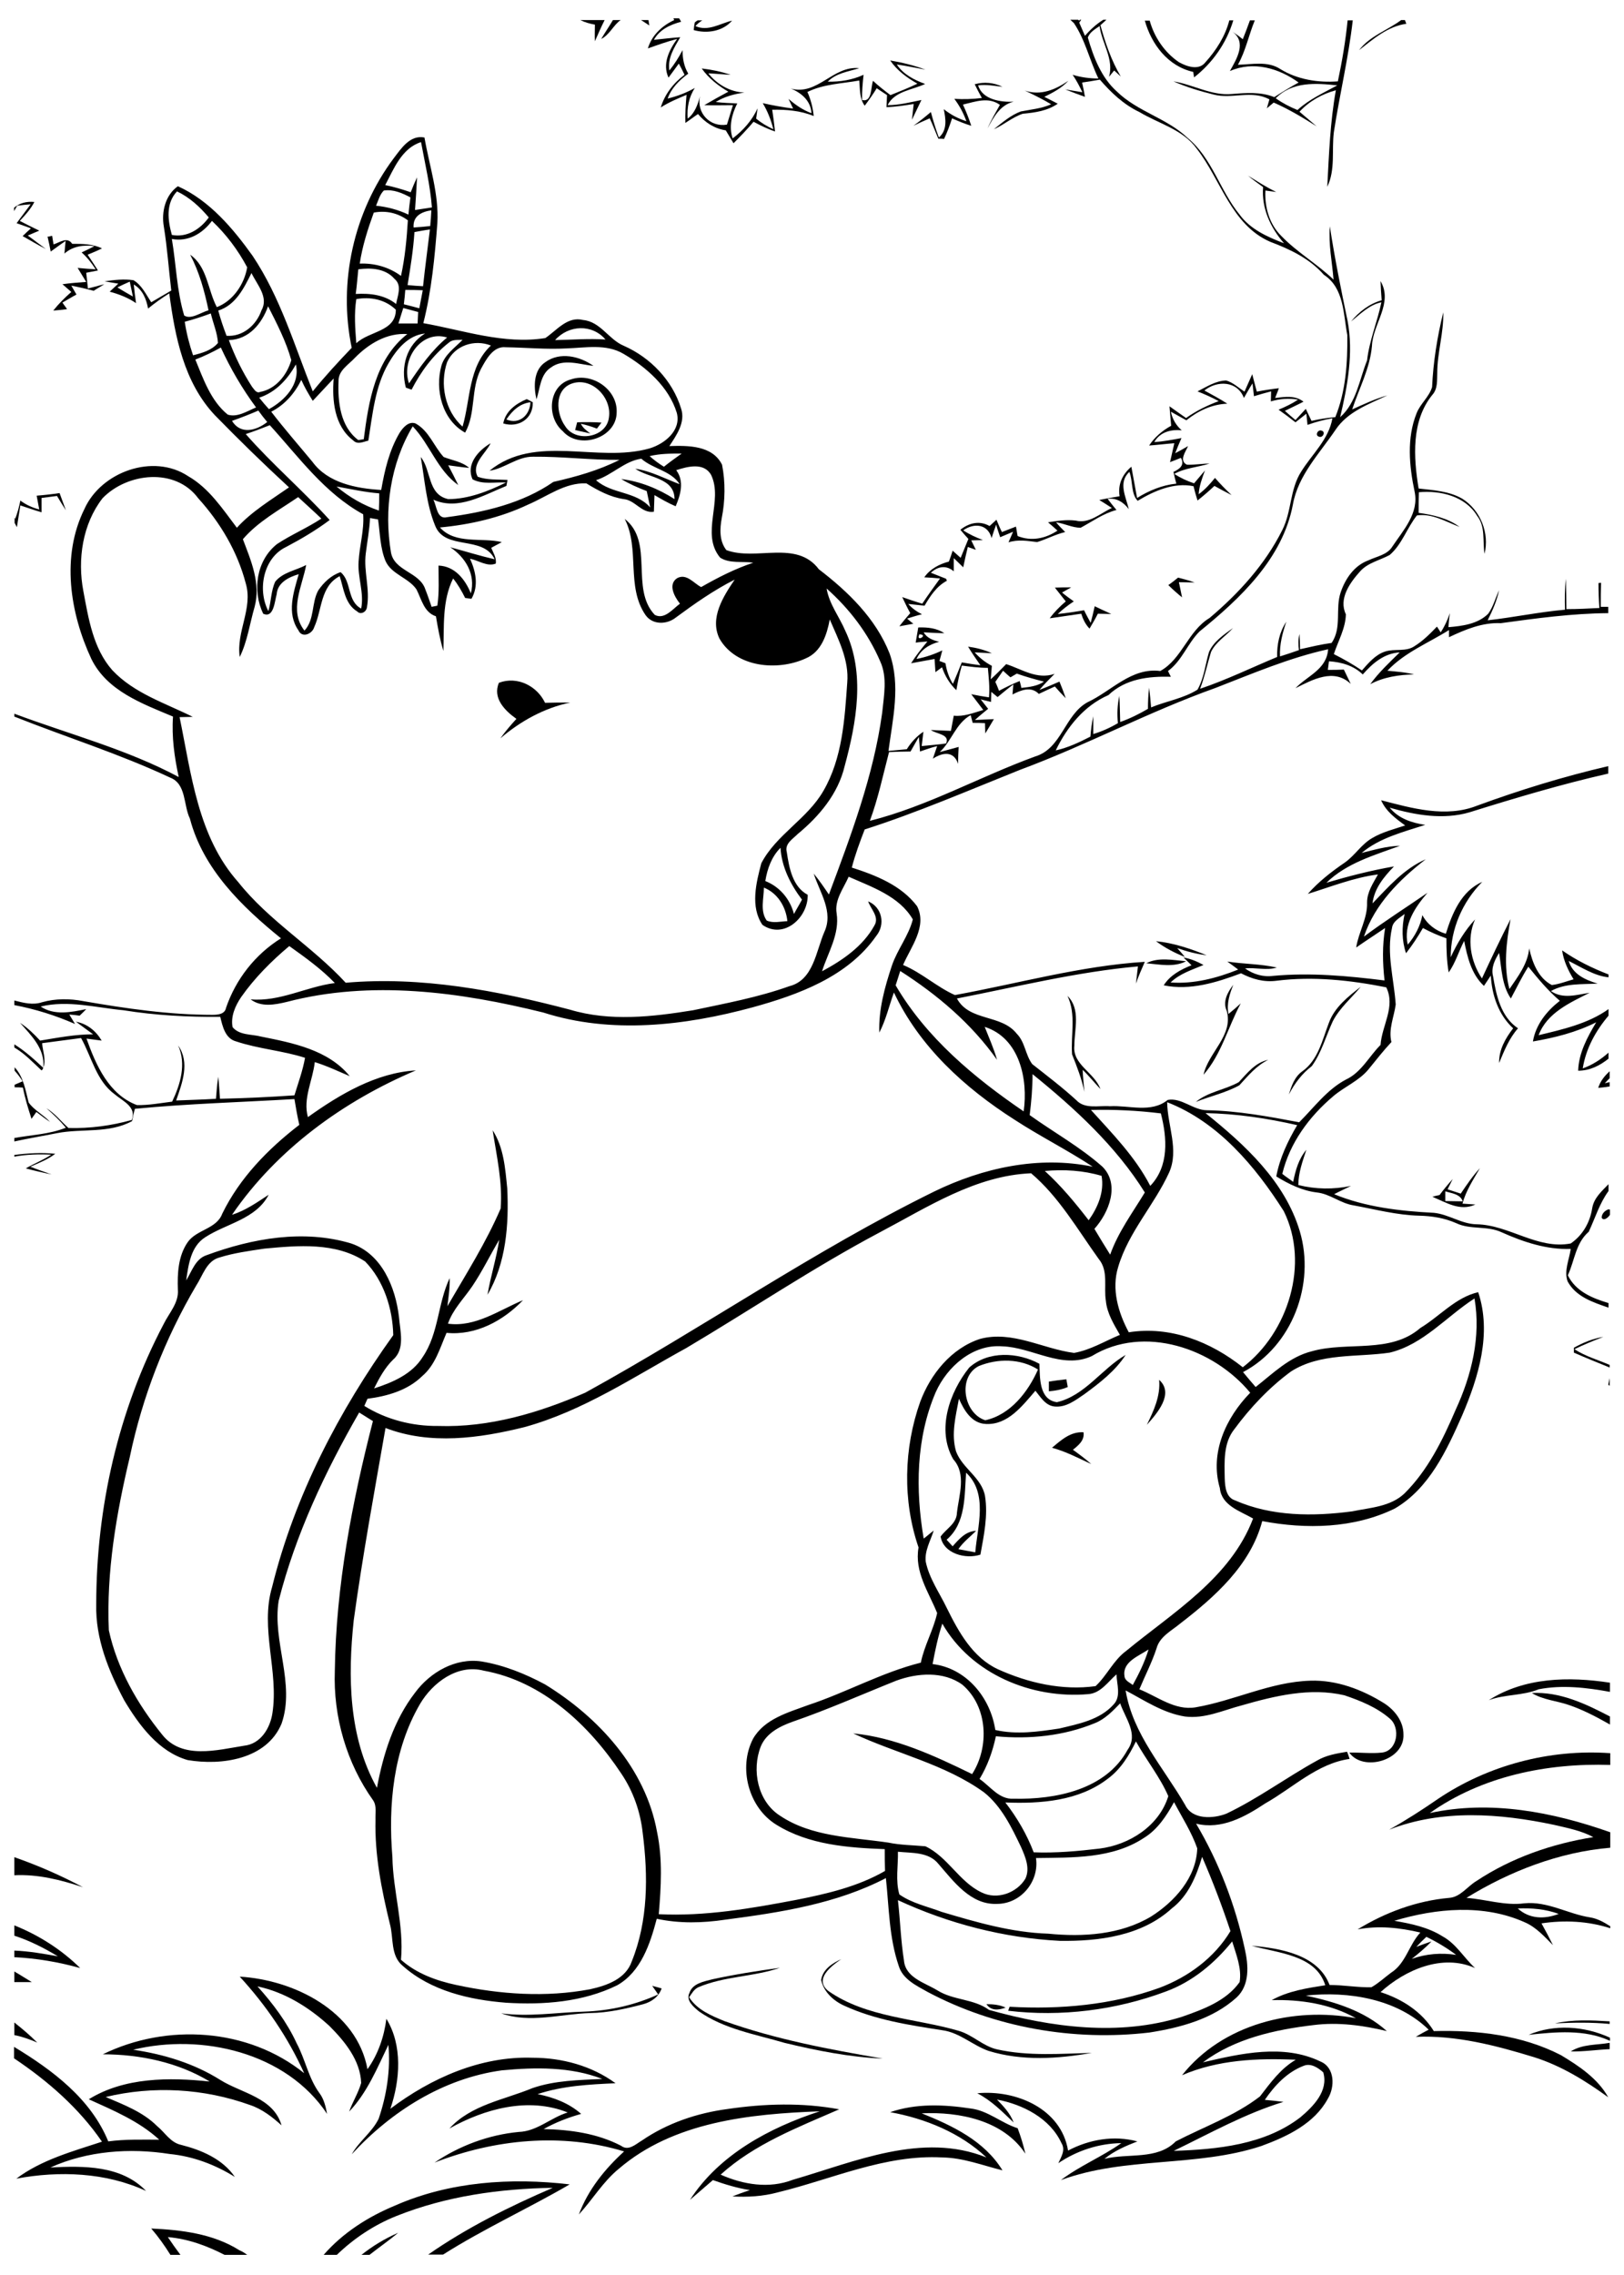 <?xml version="1.0" encoding="utf-8"?>
<!-- Generator: Adobe Illustrator 21.0.2, SVG Export Plug-In . SVG Version: 6.00 Build 0)  -->
<svg version="1.2" baseProfile="tiny" id="Layer_1" xmlns="http://www.w3.org/2000/svg" xmlns:xlink="http://www.w3.org/1999/xlink"
	 x="0px" y="0px" viewBox="0 0 567 794" overflow="scroll" xml:space="preserve">
<path fill="none" d="M499.9,677.6c-2.2,2.2-4.5,4.1-6.9,6.1c4.9-1.9,10.3-2.2,15.5-1.4c-3.3-2.4-6.8-4.4-10.3-6.3
	c-1.2,1.2-2.3,2.4-3.5,3.5C496.3,678.8,498.1,678.2,499.9,677.6z"/>
<path fill="none" d="M547.8,445.2c2.7,5.7,8.5,8.1,14.2,9.7V424c-0.8,1.1-2.3,2.2-2.9,1c0-1.3,1.1-2.4,2.2-2.8c0.3,0,0.5,0,0.6,0.1
	v-6.4c-3.1,4.2-4.7,9.4-6.9,14.2C550.5,434,550.2,440.1,547.8,445.2z"/>
<path fill="none" d="M441.6,732.9c2.2,0.2,4.3,0.5,6.5,0.7c-13.5,4.1-25.7,11-38.3,17.1c15.2-0.5,31.7-2,44.2-11.7
	c4.5-3.8,10-9.2,8-15.7c-1.8-1.5-4.4-3.3-6.8-2.3C449.5,723.2,445,727.8,441.6,732.9z"/>
<path fill="none" d="M138.5,773.4c-7.8,3.1-14.9,7.7-20.9,13.6h8.6c3.9-3.1,8.2-5.7,12.8-7.7c-3.2,2.7-6.7,5.1-10,7.7h20.5
	c13.5-9.5,28.4-16.8,43.5-23.3C174.5,763.9,155.8,766.5,138.5,773.4z"/>
<path fill="none" d="M560.3,378.1c0.6-0.1,1.1-0.2,1.7-0.4v-1.4C561.4,376.9,560.8,377.4,560.3,378.1z"/>
<path fill="none" d="M62.9,787h15.5c-6.2-3.2-12.8-5.5-19.8-6.2C60,782.9,61.4,785,62.9,787z"/>
<path fill="none" d="M499,632.8c21.1-4.6,42.9-0.4,63,6.7v-23.5C539.9,615.3,517.3,619.9,499,632.8z"/>
<path fill="none" d="M532,664.3c8-0.7,15.1,3.7,22.9,4.9c2.6,0.4,4.9,1.6,7.1,3.1v-27.4c-17.8,1.5-35.1,8.2-50.2,17.5
	C518.6,662.9,525.2,665.2,532,664.3z"/>
<path fill="none" d="M544.2,668c-4.5-1.8-9.5-2.1-14.3-1.9C533.9,669.9,539.2,670,544.2,668z"/>
<path fill="none" d="M120.9,342.7c26.5-2.3,52.8,2.7,78.3,9.4c14,4.2,28.9,2.5,43,0.2c11.3-2.4,22.7-4.5,33.6-8.4
	c8.4-2,9.3-12.1,12.2-18.9c3.3-7.1-1.7-13.8-3.7-20.4c1.9,2.3,3.6,4.8,5.3,7.3c7.7-20.6,15.6-41.5,18.6-63.4c0.5-6,1.9-12.3-0.7-18
	c-4.2-9.8-10.8-18.4-18.7-25.4c1,5.4,4.4,9.7,6.5,14.7c7.2,14.8,4,32-0.2,47.3c-2.3,9.6-8.9,17.5-16.4,23.7
	c-1.8,1.7-4.6,3.4-3.8,6.3c0.8,5.4,2,12.1,7.3,14.9c0.3,8-8.3,15.8-15.8,10.5c-4.3-6.3-2.2-14.7-0.4-21.5
	c5.2-10,16.1-15.5,21.7-25.3c6.6-11.4,7.3-24.9,8.3-37.7c0.7-7.9-3.1-15.1-6.1-22.1c-1.1,5.3-2.9,11.3-8.4,13.6
	c-9.8,4.5-24.3,3.3-30.1-6.9c-3.5-7.2,1.3-14.8,5.3-20.6c-7.3,3.6-14,8.4-20.5,13.2c-3.1,2.6-8.1,2.7-10.6-0.8
	c-6.8-10-1.8-23.1-7.3-33.6c10.4,8.2,1.8,24.4,10.5,33.5c3.5,1.8,6.3-2.1,8.8-3.9c-1.9-2.4-4.3-6.7-1-8.9c3.3-1.8,5.7,1.9,8.4,3.1
	c5.9-3.3,11.8-6.5,18.2-8.5c-3.8-0.6-8.3,0.4-11.6-1.8c-7-8.4,1.1-19.7-3.1-28.8c-2.5-4.5-8.2-3-12.2-1.7c2.9,3.9,1.5,8.6-0.2,12.6
	c-2.5-1.2-4.9-2.6-7.4-3.9c-0.1,1.9-0.1,3.9-0.2,5.8c-4.3,0.8-6.5-4-10.5-4.4c-4.8-0.8-9-3-13.1-5.5c-7.5-0.3-13.7,4.6-20.3,7.4
	c-9.7,4.6-20.2,7-30.8,8c5.4,6.1,14.5,3.5,21.6,5.1c-1.2,0.7-2.5,1.4-3.7,2c0.7,1.8,1.9,3.5,1.6,5.5c-3,1.3-6.1-1.1-9-1.7
	c2,4.5,3,9.5,0.5,14c-0.6-0.1-1.7-0.2-2.2-0.3c-1.2-2.4-2.6-4.7-4.2-6.8c-3.9,7.9-3.2,16.8-3.4,25.3c-1.2-4-1.9-8-2.6-12.1
	c-4.2-1.4-5-5.9-6.8-9.4c-2.8-4.1-8.7-5.2-10.8-9.9c-1.9-4.6-1.9-9.6-2.6-14.5c-0.7-0.1-2.1-0.4-2.8-0.5c-0.2,4.2-1,8.3-1.5,12.4
	c-0.8,6.3,1.6,12.6,0.4,18.8c-0.2,1.6-2.2,2.7-3.4,1.4c-4.2-2.6-4.7-8-6.1-12.3c-6.8,3.5-6.1,11.8-8.9,17.8
	c-0.7,2.4-4.3,3.9-5.5,1.1c-4.1-6-1.6-13.3,0.1-19.6c-3.5,1-7.5,2.9-7.7,7c-0.7,2.4-0.9,8.5-4.7,6.8c-3.9-8.1-2.3-18.6,4.8-24.3
	c4.9-3.4,10.5-5.7,15.5-8.9c-2.7-2.5-5.4-5-8.1-7.5c-6.7,4.5-14.1,8.6-19.3,14.7c2.9,7.5,6.3,15.5,4.1,23.6
	c-1.7,5.8-2.5,12-5.2,17.5c-1.3-8.7,4.8-17,2.1-25.7c-2.9-11.1-9-21.2-16.6-29.7c-8-10.8-24.8-8.9-33.4,0c-7,9-8.7,21.4-6.7,32.4
	c1.8,9.6,3.4,20,10.1,27.6c7.6,8.1,18.4,11.5,28.1,16.3c-1.5,0.1-3.1,0.1-4.6,0.1c4.1,19.9,6.4,41.9,20.5,57.6
	C93.9,321.4,109,330.3,120.9,342.7z M174.2,238.2c6.3-2.3,13.2,1.1,16.1,7c2.9-0.1,5.9-0.1,8.8-0.1c-9.1,1.9-17.4,6.5-24.4,12.5
	c1.7-2.4,3.6-4.6,5.6-6.8C176.2,248,171.9,243.6,174.2,238.2z"/>
<path fill="none" d="M115,181.5c-4.8,3.6-9.9,6.7-15.2,9.4c-8,3.8-10.2,15-6.2,22.4c1-3.4,0.9-7.1,2.4-10.3
	c2.7-3.3,7.2-3.9,10.8-5.8c-1.4,7.5-6.2,15.8-0.6,22.9c3.6-3.9,2.4-9.6,4.8-14c2-2.7,4.6-5.3,7.8-6.4c3.9,3.1,2.2,10.1,7.2,12.7
	c1.1-5.5-1.3-10.9-0.9-16.4c0.3-5.5,1.9-10.9,1.6-16.5c-13.4-7.4-22.5-20-32.6-31.1c-2.8,1.1-5.6,2.2-8.4,3.1
	C95,162,105.7,171.1,115,181.5z"/>
<path fill="none" d="M280,314c-4-5.3-7.1-11.4-7.5-18.1c-3.1,3.1-4.6,7.3-5.3,11.6c5,2,8.7,6.3,10,11.5
	C278.1,317.3,279,315.7,280,314z"/>
<path fill="none" d="M225.4,7L225.4,7C225.4,7,225.4,7,225.4,7C225.4,7,225.4,7,225.4,7z"/>
<path fill="none" d="M382.1,428.9c1.8,3,3.6,6,5.5,9c2.8-7.9,7.9-14.6,12.1-21.7c-10.1-16.3-24.4-29.4-39.2-41.3
	c0,4.8-0.4,9.5-1.1,14.3c8.5,6,17.6,11.1,25.4,18C391.2,413.4,387.2,423.2,382.1,428.9z"/>
<path fill="none" d="M381.3,473.2c-10.4,4.9-20.8-3.1-31.3-3.4c-10.3-0.8-19.2,7-23.2,16c-6.9,16-7.1,34.1-4.2,51.1
	c1.2-0.9,2.3-1.9,3.5-2.8c-1.1,3.5-3.2,7-2.8,10.8c1.1,6,4.8,11,7.4,16.3c4.1,8.3,9,17.2,17.8,21.3c10.6,4.8,22.5,7.5,34.1,5.9
	c4-3.6,6.2-9,10.7-12.3c16.4-13.5,36.4-25.4,44.3-46.2c-4.5-2.6-11-4.5-11.6-10.6c-3.6-12.2,2.1-24.6,10.6-33.3
	C423.7,470.6,399.4,462.2,381.3,473.2z M372.3,481.4c0.1,0.7,0.4,2,0.5,2.7c-2.1,0.9-4.3,1.3-6.6,1.5c0-1.1,0-2.3,0-3.4
	C368.2,481.9,370.2,481.6,372.3,481.4z M367.4,505.3c3.2-2.7,6.5-5.7,11-5.4c0.3,2.7-1.7,4.5-3.6,6c2.2,1.6,4.3,3.2,6.4,5
	C376.6,508.9,372.2,506.6,367.4,505.3z M378.6,486.5c-3.1,2.1-6.5,4.7-10.4,4.3c-3.2-0.3-4.9-3.3-6.7-5.5c-4.5,5.2-9.6,12-17.3,11.6
	c-5-0.2-7.5-4.9-9.4-8.8c-1.1,6-2.8,12.3-1,18.4c2.2,5.9,8.9,9.1,10.1,15.5c1.1,6.9-0.4,13.7-1.6,20.5c-5.1,1.8-12.9-0.3-13.9-6.3
	c2-2.7,5.6-4.5,5.7-8.3c0.7-6.2,3.4-13.5-1.3-18.7c-5.9-10.3-1.3-23.4,5.6-32c6.6-5.9,17.1-5.4,24.5-1.3c0.3,4.8-0.1,12.5,6.1,13.4
	c9.8-2.4,15.6-11.7,24-16.5C389.3,478.5,383.9,482.6,378.6,486.5z M400.4,497.3c2.4-4.9,4.8-10,4.3-15.7
	C410.1,486.4,403.9,493.4,400.4,497.3z"/>
<path fill="none" d="M341.8,476.8c-7.4,3.8-5.3,16.5,2.3,18.9c8.8-1.9,15-9.9,18.5-17.7C356.3,474.1,348.3,474,341.8,476.8z"/>
<path fill="none" d="M408.3,409.2c-5.2,11.4-14.3,20.9-17.8,33c-2.4,7.7,0,15.9,3.7,22.8c14.5-2.3,28.6,3.4,39.8,12.2
	c15.9-12.1,23.5-36.2,14.3-54.5c-9.9-15.7-22.9-31.1-40.6-38C407.7,392.9,411.8,401.3,408.3,409.2z"/>
<path fill="none" d="M405.3,388.6c-8.1-1-16.2-1.4-24.4-1.2c7.5,8.3,15.5,16.4,20.7,26.5C408.2,407,407.4,397.2,405.3,388.6z"/>
<path fill="none" d="M377,7h-0.6c0.1,0.1,0.3,0.2,0.4,0.3C376.9,7.2,376.9,7.1,377,7z"/>
<path fill="none" d="M378.8,12.6c1.8-2.2,3.9-4.1,6.4-5.6h-7.7c-0.2,0.3-0.5,0.7-0.7,1C377.5,9.5,378.1,11.1,378.8,12.6z"/>
<path fill="none" d="M211.4,118.5c-4.7-5.5-12.9-5-17.6,0.2C199.7,118.6,205.5,118,211.4,118.5z"/>
<path fill="none" d="M156.1,126.4c-2.6,7.7-0.8,17,5.4,22.5c2.9-9.6,2-20.9,9.9-28.3C165.6,118.3,158.7,120.6,156.1,126.4z"/>
<path fill="none" d="M312.7,343.9c10.7,18.4,27.3,32.2,44.7,44c1.6-11.2-1.4-25.6-13.6-29.5c1.5,3.8,3.2,7.6,4.3,11.5
	c-8.9-12.6-20.8-22.7-33.8-31C313.8,340.6,313.3,342.3,312.7,343.9z"/>
<path fill="none" d="M231.8,162.9c2.1-1.6,4.1-3.1,6.2-4.6c-3.8,0-7.5,0.1-11.2,0.9C228.4,160.5,230,161.8,231.8,162.9z"/>
<path fill="none" d="M93.3,147.3c-1-1.4-2-2.7-3.1-4c-3,1.4-6.1,2.6-9.2,3.6C84,151.8,89.5,150.3,93.3,147.3z"/>
<path fill="none" d="M223.9,160c-5.8,0.8-10.2,5.7-15.8,7.5c5.5,4.9,13.8,3.8,18.9,9.5c-0.4-1.9-0.8-3.8-1.2-5.7
	c-3.1-1.2-6.1-2.4-8.9-4.2c6.7,0.9,13,3.4,18.6,7c0.1-7.4-9-7.3-13.7-10.7c5.5,0.8,10.4,3.5,15.5,5.4
	C234.3,164.2,228,163.6,223.9,160z"/>
<path fill="none" d="M330.6,537.3c0.7,0.8,1.4,1.5,2.1,2.3c2.2-2.5,4.6-5.3,8.2-5.4c-2.1,2.1-4.5,3.9-6.2,6.4
	c1.9,0.4,3.9,0.8,5.9,1.1c0.7-9.2,4.5-20.6-3.2-27.9C336.8,521.9,337.4,531.6,330.6,537.3z"/>
<path fill="none" d="M127.7,440.3c-10.3-6.8-23.5-5.6-35.2-4.5c-5.3,0.8-10.6,1.5-15.7,3.1c-4.5,1.2-5.8,6.3-8.1,9.8
	c-11,18.5-18.8,38.8-23.2,59.9c-4.7,19.7-8.2,40-7.3,60.4c2.9,13.4,10,25.8,18.6,36.4c6.9,8.8,19.2,5.4,28.6,3.9
	c5.7-0.6,9.1-6.1,9.9-11.3c2.3-14.7-4.4-29.5-0.1-44.1c7.9-31.9,23.4-61.4,42.6-87.9C137.3,456.8,134.1,447,127.7,440.3z"/>
<path fill="none" d="M142.9,133.8c3.9-5.8,7.9-11.5,13.3-16C147,115,139.9,125.6,142.9,133.8z"/>
<path fill="none" d="M217,619c-11.1-16.9-27.4-32.2-48-35.9c-9.1-2.4-17.9,4.1-22.3,11.7c-9.4,16-11.2,35.2-9.6,53.3
	c0.2,12.1,4,23.8,3,35.9c5.4,4.8,12.3,7.3,19.3,8.8c15.3,3.3,31.3,4.4,46.7,1.5c5.9-1.2,12.5-3.5,14.6-9.8
	c5.6-14.2,5.7-29.8,3.8-44.7C223.7,632.4,221.1,625.2,217,619z"/>
<path fill="none" d="M386.9,620.8c-10.1,7.8-23.5,8.8-35.8,8.3c4.1,5.3,7.5,11.2,9.9,17.4c7.7,0.3,15.3-0.4,23-1.3
	c10.4-1.3,20.8-8,24-18.3c-2.9-6.8-7.8-12.6-11.2-19.1C394.3,612.7,391.4,617.5,386.9,620.8z"/>
<path fill="none" d="M399.3,641.4c-11,7.4-25,6.9-37.8,7.1c1.3,8.2-5.3,16-13.6,16c-9.2,0.4-15.1-7.8-20.5-14
	c-3.4-4.2-9.2-3.8-14.1-4.2c0,4.9-0.9,10.1,0.5,14.9c4.4,3.1,9.8,4.2,14.8,6.1c12.1,3.7,24.5,7.2,37.2,7.6c12.2,1.3,25.2,0.5,35.9-6
	c8.2-5.2,15.8-13.6,16.1-23.8c-2-5.7-5.3-10.8-8.3-16.1C407.1,633.8,404.1,638.5,399.3,641.4z"/>
<path fill="none" d="M409.1,666.2c-10.5,9.6-25.5,11.4-39.1,11.3c-19.5-1-38.8-6-56.5-14.2c0.8,7,1,14.1,2.1,21
	c0.5,6.1,7.3,7.8,11.7,10.5c5.6,3.4,12.7,2.9,18,6.8c21.8,6,45.4,9.3,67.4,2.4c7.3-2.5,15.4-5.5,20.1-12.1c0.8-4.9-1.2-9.7-2.6-14.2
	c-6.1,7.7-13.9,14.1-23.2,17.5c-17.5,6.5-36.5,8.9-55,6.7c0.1-0.3,0.4-1,0.5-1.4c17.5,1,35.6-0.6,52.3-6.6
	c10.1-3.7,19.2-10.5,24.8-19.8c-2.9-8.8-6.2-17.4-9.8-25.9C417.8,654.9,414.9,661.8,409.1,666.2z M344.4,699.5
	c2.3,0,4.6,0.2,6.7,1.2C348.7,701.6,346,701.9,344.4,699.5z"/>
<path fill="none" d="M342.5,660.5c5.3,2.6,12.3,0.2,15.3-4.8c1.7-3.6,0.1-7.6-1.5-11c-3.3-6.9-6.8-14.2-12.9-19.1
	c-13.7-9.9-30.6-13.5-45.7-20.6c14.6,1.5,28.4,7.8,41.5,14.2c6.1-9.5,5.5-23.6-3.4-31.2c-6.6-4.9-15.8-4.2-23.1-1.4
	c-12,4.8-23.8,10.1-36.1,14.3c-4.5,1.6-9.3,4-11.2,8.7c-3.2,8.3-1.1,19.2,6.7,24.1c11.1,7.4,24.8,7.5,37.5,9.4
	c4.3,0.9,8.7,0.9,13,1.3C330.7,648,334.7,656.7,342.5,660.5z"/>
<path fill="none" d="M347.6,603.7c7.3,1.7,14.9,0.6,22.3-0.5c6.7-1.6,14.2-3,19-8.4c2.7-2.8,1.1-7.1,1-10.5c-3,2.7-5.5,6.6-9.9,6.9
	c-19.7,1.6-40.8-7-50.9-24.6c-1.5,4.6-2.5,9.3-3.3,14.1C337.5,582.2,345.9,592.4,347.6,603.7z"/>
<path fill="none" d="M384.6,410.4c-6.4-1.9-13.2-2.2-19.8-1.7c5.7,5.1,10.6,11.1,15.4,17.1C383.3,421.4,385.6,416,384.6,410.4z"/>
<path fill="none" d="M271.1,636.9c-9.8-6-13.3-19.9-8.2-30c3.9-7,12.3-9.1,19.3-11.8c13.3-4.4,25.7-11.4,39.3-14.8
	c1.2-6,4.4-11.4,5.7-17.3c-3-7.4-8-14.5-6.5-22.9c-5.6-16.4-5.2-34.7,0.6-50.9c3.7-9.6,10.8-18.7,20.9-21.9
	c11.3-3,21.9,3.5,32.8,4.9c5.7-1,10.7-4.1,16-6.3c-2.1-3.8-4.5-7.5-4.9-11.9c-0.8-4.9,1-10.5-2.5-14.6
	c-7.4-10.3-13.9-21.6-23.6-29.9c-19.5,0.8-36.1,11.8-52.8,20.6c-23.3,12.3-45,27-67.6,40.4c-18.4,10.1-36.1,22-56.5,27.6
	c-15.8,3.9-32.9,6.3-48.5,0.3c-3.9,22.3-8,44.7-11.1,67.1c-2.1,19.7-1.8,40.8,8.1,58.5c2.1-11.8,5.9-23.6,13.3-33.2
	c5.3-7.2,14.2-12.3,23.3-10.9c7.8,1.2,15.2,4.3,22.1,8c18.7,11.5,35.2,29.4,39.1,51.5c1.9,9.4,1.3,19.1,0.6,28.7
	c16.2,0.8,32.2-1.9,48-5c10.7-2.1,21.5-4.6,31-10c0-2.5-0.1-5.1-0.1-7.6C296,644.9,282.4,643.9,271.1,636.9z"/>
<path fill="none" d="M41,100.3c1.8,1.1,3.6,2.1,5.4,3.1c-0.4-1.7-0.7-3.4-1.1-5.2C43.8,99,42.4,99.6,41,100.3z"/>
<path fill="none" d="M15.2,372.6c0.7-6.5-4.1-11.1-8.1-15.6c2.6,1.7,4.9,3.9,7,6.2c6.1-1,12.3-2.2,18.5-2.2c-2-1.5-4.1-2.9-6-4.4
	c3.9,0.7,7,3.3,9,6.6c-1.8-0.2-3.5-0.5-5.3-0.7c3.3,9.3,7.9,19.5,17.6,23.2c4.1,0.1,8.2-0.6,12.3-1.2c2.9-6.1,4.9-13.1,2.1-19.6
	c4.2,6,1.4,13-0.7,19.2c4.6-0.1,9.3-0.3,13.9-0.6c0.2-2.6,0.4-5.2,0.8-7.7c0.3,2.6,0.4,5.1,0.6,7.7c8.7-0.2,17.3-0.6,26-1.2
	c1.3-4.4,2.9-8.6,3.7-13.1c-7.9-2.5-16.2-3.1-24-5.7c-3.9-1-4.8-5.3-5.6-8.6c-11.3,0.2-22.6-0.5-33.8-2.3c-9.6-1-19.3-3.6-28.9-1.3
	c4.7,3.2,10.7,2.1,15.9,0.9c-0.8,0.8-1.6,1.5-2.3,2.3c-1.2-0.1-2.4-0.2-3.6-0.4c0.7,1.1,1.4,2.2,2,3.3c-6.8-3-13.9-5.2-21.2-6.6
	v13.7c3.7,2.3,7,5.2,10.1,8.2C15.2,372.7,15.2,372.6,15.2,372.6z"/>
<path fill="none" d="M427.6,516c0.1,2.9,0.4,6.7,3.7,7.7c12.8,5.6,27.3,5.5,40.8,3.8c6.2-1.3,13.3-1.6,18.2-6.2
	c8.3-8.1,13.4-18.7,17.9-29.2c5.6-12.1,8.9-25.6,6.6-38.9c-9.8,6.3-17.9,16.1-29.6,18.9c-11.5,1.6-24.3,0-34.5,6.6
	c-7.6,5.6-14.3,12.6-19.9,20.2C427.2,503.8,427.5,510.3,427.6,516z"/>
<path fill="none" d="M392.6,585c0,1.7,1.8,2.2,2.9,3.1c2.1-4,4.1-8.1,5.5-12.4C397.6,577.9,391.9,580,392.6,585z"/>
<path fill="none" d="M356,237.7c0.1,0.6,0.4,1.8,0.6,2.4c2.7-0.3,5.6-0.5,7.9-2.2c-3.2-0.9-6.4-1.7-9.5-2.8
	c-0.7,0.4-1.5,0.9-2.2,1.3c-0.9-0.8-1.7-1.6-2.6-2.3c-0.9,1.3-1.8,2.6-2.7,3.9c0.4,1,0.8,2.1,1.3,3.1
	C351.1,239.9,353.5,238.7,356,237.7z"/>
<path fill="none" d="M382.4,601.3c-10.9,4.5-22.9,5.8-34.6,4.6c-1.1,5.2-2.8,10.3-5.7,14.9c3.7,2.6,6.8,7.2,11.9,6.9
	c14.6,0.3,32.1-3.1,39.8-17.1c3.9-5.4-0.9-11-2.5-16.2C388.7,597.1,386,599.9,382.4,601.3z"/>
<path fill="none" d="M321,221.4C319.6,224.4,324.4,221.5,321,221.4L321,221.4z"/>
<path fill="none" d="M5,373.7v4.9c0.9-0.4,1.9-0.8,2.8-1.2C7,376,6,374.8,5,373.7z"/>
<path fill="none" d="M16.3,386.8c3,1.8,5.2,4.6,7.7,6.9c7.4,0.3,14.9-0.7,22.1-2.8c1.8-4.6-3.3-6.5-6-9c-6.4-4.8-7.9-13-11.7-19.6
	c-4.5,0.6-9,1.2-13.6,1.8c0.2,2.7,1.6,5.9,0.4,8.5c0,0.1,0,0.2,0,0.2c0,0,0,0-0.1-0.1c-0.2,0.3-0.4,0.6-0.6,0.9
	c-3-2.9-5.9-5.9-9.5-8v6.8c3,3.3,3.7,8,4.9,12.3c2,2.7,5.2,4.3,7.5,6.8c-1.6-1.1-3.2-2.3-4.8-3.5c-0.4,0.6-1.2,1.8-1.7,2.4
	c-1.1-3.6-2.2-7.3-3.1-11c-1,0-1.9-0.1-2.9-0.1v17.8c6-1.1,12.3-1.3,18-3.6C21,391.1,18.6,388.9,16.3,386.8z"/>
<path fill="none" d="M138.2,108.1c-3.7-3.5-8.9-4.6-13.8-3.7c-0.8,5.1-0.4,10.3,0,15.4C128.9,115.5,138.2,115.8,138.2,108.1z"/>
<path fill="none" d="M197.3,148.7c3.6,5.8,14.6,4.1,15.3-3c1.1-7-6.2-14.5-13.3-11.6C193.5,136.5,194.2,144.4,197.3,148.7z
	 M201.5,147.4c2.8-0.1,5.7-0.1,8.5,0.1c-0.5,0.7-1.1,1.4-1.6,2.1c-1.8-0.7-3.7-1.3-5.6-1.7c0.7,1.5,2,2.4,3.3,3.3
	c-1.8-0.4-3.5-0.8-5.3-1.2C201,149.4,201.4,148,201.5,147.4z"/>
<path fill="none" d="M125.1,153.6c0.5-0.1,1.4-0.2,1.9-0.3c1.7-13.2,4-27.9,15.2-36.7c-7.1-0.5-13.5,3.4-18.3,8.3
	c-2.2,2.4-5.8,4.4-5.7,8.1C117.9,140.3,118.8,148.9,125.1,153.6z"/>
<path fill="none" d="M132.4,172.2c-5-0.4-10-1.5-14.9-2.4c4.4,3.7,9.4,6.6,14.8,8.4C132.4,176.2,132.4,174.2,132.4,172.2z"/>
<path fill="none" d="M138.3,106.1c0.4-2.9,2.1-6.5-0.6-8.8c-3.1-3.6-8.2-4-12.6-3.3c-0.3,2.9-0.5,5.8-0.8,8.7
	C129.2,102.3,134.3,102.9,138.3,106.1z"/>
<path fill="none" d="M94.3,143.8c4.7,6,9.6,11.7,14.4,17.5c5.5,7.4,15.4,9.3,24,9.8c1.2-6.9,2.8-13.8,6.4-19.9
	c1.1-1.8,3.1-4.2,5.6-3.3c4.6,2.5,6.3,7.9,9.8,11.7c3,1.2,6.4,1.6,8.9,3.8c-2.4-0.2-4.9-0.6-7.3-0.9c1.2,2.3,2.4,4.5,3.5,6.9
	c-7.2-5.2-9.9-14.1-15.9-20.5c-7.8,13-10.1,29.1-7.6,44c1.1,6.6,10,6.8,12,12.9c0.9,2,1.5,4,2.2,6.1c0.5-0.1,1.5-0.3,2-0.4
	c0.7-4.6,0.4-9.3,0.4-14c5.7,0.2,9.3,4.8,11.3,9.7c1.7-6.6-1.8-12.5-7.2-16.1c5.1,1.4,10.3,3,15.5,4.2c-4-8.5-17.4-2.9-20.8-11.8
	c-3.2-7.6-3.6-15.9-5-23.9c3.8,4.7,2.4,13.1,9.6,14.7c7,0,14-2.7,20.2-5.8c-3.9-0.2-8.1,0.8-11.7-1.1c-2.4-5.2,2-10.2,6.3-12.6
	c-1.8,3.6-6.9,7.3-4.5,11.7c3.3,1.1,6.9,0.8,10.4,1.1c-0.1,0.5-0.3,1.6-0.4,2.1c-8,3.2-16.8,8.7-25.5,4.8c1.2,2.2,1.3,7,4.8,6.1
	c12.9-1.7,26.3-4.8,37.1-12.3c7.9-1.7,15.8-4,23.1-7.7c-10.1,0.1-20.1-1.2-30.1-1.1c-5.6-0.1-9.9,4.1-15.3,4.9
	c16.1-13.1,37.6-2.6,55.9-7.8c5.2-1.6,11.1-6.3,9.5-12.4c-2.8-9.1-10.5-15.9-18.6-20.6c-6-3.6-13.2-2.1-19.9-1.9
	c-7.1,0.4-14.1-0.2-21.2-0.4c-4.5-0.4-6.9,4.3-8.7,7.6c-3.5,7-1.6,15.4-5.5,22.2c-8-4.5-10.5-14.9-8.3-23.3c1.1-3.9,4.7-6.3,7.4-9.1
	c-1.6,0.2-3.5-0.2-4.8,1c-5.5,4.3-9.8,10.1-13,16.4c-0.5-0.2-1.5-0.5-2-0.7c-1.9-7.2,0.2-14.9,6.7-18.9c-5.9,0.6-9.9,5.5-12.7,10.3
	c-4.8,8.2-5.6,17.9-7.1,27.1c-1.7,0.5-3.8,1.6-5.3-0.1c-6.6-5-7.4-14-6.8-21.6c-2.5,2.6-4.9,5.2-7.3,7.8c-1.5-2.4-2.9-4.8-4.4-7.2
	C102.5,137.3,99,141.3,94.3,143.8z M215.3,144c0,8.9-13.1,13.2-18.8,6.5c-5.8-4.9-5.1-16,2.9-18.1C206.8,129.9,215.7,136,215.3,144z
	 M190.4,126.4c5.1-3.7,12-2.1,16.8,1.3c-4.9-0.6-10.5-2.7-14.9,0.6c-3.7,2.4-3.7,7.3-5,11.1C186.3,135,186.2,129.2,190.4,126.4z
	 M183.9,139.3c0.5,0.3,1.6,0.9,2.1,1.1c0.2,5.8-5,9-10.3,7.3C176.5,143.4,180.1,140.8,183.9,139.3z"/>
<path fill="none" d="M411.5,21.5c2.7,1.6,6.9,3,9.2,0.1c3.8-4.2,7.1-9.2,8.4-14.7h-27.9C402.9,12.8,406.5,18.1,411.5,21.5z"/>
<path fill="none" d="M72.9,76c-3.1-3.7-6.7-7.1-11.1-9.1C57.8,71,58.6,77,60,82.1C65.3,83.1,70,80.1,72.9,76z"/>
<path fill="none" d="M79.9,118.8C82,124.5,84.7,130,88,135c0.7,0.8,1.4,2.4,2.8,1.8c5.6-1,9.4-5.9,10.9-11.1
	c-1.7-6.6-4.9-12.7-8.1-18.8C91.4,113.1,86.9,118.5,79.9,118.8z"/>
<path fill="none" d="M140,96.2c1.4-6.4,1.9-12.9,2.4-19.4c-3.4-2.6-7.7-3.5-11.9-2.7c-2.2,5.8-4,11.7-4.9,17.8
	C130.8,91.7,135.9,93.1,140,96.2z"/>
<path fill="none" d="M558.2,343.4c-5.5,0.3-11.3-0.2-16.3,2.6c4.1,2.9,9,1.4,13.5,0.6c-6.9,3.5-14.9,7-17.8,14.8
	c8.4-2,17.3-4,24.4-9.1v-11.1c-5-0.5-9.5-3.5-13.9-5.7C549.5,340.2,554,342.1,558.2,343.4z"/>
<path fill="none" d="M185.2,140.4c-3.7,0.4-6.4,3-8.4,6C181.4,148.2,185,144.9,185.2,140.4z"/>
<path fill="none" d="M485.7,281.9c3.1,3.7,7.8,5.3,12.4,6c-7.7,2.5-15.9,4.5-22.2,9.8c4.4-1.1,8.8-2.5,13.4-2.5
	c-9,3.3-18.7,6-25.7,12.9c7.8-2.3,15.6-4.3,23.6-5.7c-3.5,3.6-6.9,7.7-7.5,12.9c5.6-5.8,11-12.1,18.6-15.4
	c-9.2,7.1-17.9,15.7-21.6,27c7.2-5.4,14.8-10.2,22.2-15.3c-4.4,5-8.5,11.1-6.9,18.1c2.5-3,4.3-6.5,5.1-10.3c1.7,3.2,4.7,5.5,8.2,6.5
	c2.2-7.1,5.4-14.9,12.7-18.1c-6.9,7-11,16.4-11,26.3c2.1-4.8,4.9-9.3,8.5-13.2c-3,6.7-1.7,14.6,2.4,20.6c3.2-7,6.5-13.9,10-20.7
	c-1.5,8.1-2.5,16.4-0.4,24.4c2.9-4.4,6.3-8.8,6.9-14.2c1.1,5,3.1,10.3,7.9,12.8c2.6-0.2,5.1-1.3,7.6-2c-1.9-3.1-3.5-6.4-4-10.1
	c5,3.5,10.5,6.2,16.2,8.4V270c-16.3,3.8-32.4,8.5-48.4,13.5C504.4,286.2,494.7,284.6,485.7,281.9z"/>
<path fill="none" d="M76.2,108.4c0.9,3,1.9,5.9,2.9,8.8c5.7,0.5,10.4-3.7,12.2-8.9c2.6-4.6-1.6-9-3.5-13
	C85.2,100.6,82.3,106.5,76.2,108.4z"/>
<path fill="none" d="M557.7,356.9c-7,3.5-14.5,5.4-22.1,6.7c1-5.9,4.8-10.6,9.4-14.2c-4.1-3.5-7.6-7.7-11-11.9
	c-2.4,3.5-4.2,7.3-6.1,11.1c-3.2-4.7-3.2-10.5-4.1-15.9c-1.4,2.5-2.8,5.3-2.1,8.2c1.1,6.6,2.7,14.1,8.7,18.1
	c-3.2,3.5-4.9,7.8-6.6,12.1c-0.1-4.6,2.2-8.6,4.9-12.1c-5.2-4.8-7.4-11.6-7.8-18.4c-0.8,1.2-1.6,2.4-2.4,3.6c-4.4-4-5.8-10-6.9-15.7
	c-1.8,3.7-3,7.7-5.4,11c-0.7-3.9-0.8-7.9-0.8-11.9c-2.8-0.9-5.6-2.1-8.2-3.6c-1.8,3.1-3.7,6-5.9,8.8c-1.5-4.5-1.5-9.2-0.5-13.7
	c-1.7,1.4-4,2.5-4.4,4.9c-2,8.9,0.6,17.9,1.3,26.7c-0.5,4.3-2.6,8.6-1.5,13.1c-2.8,3-5.3,6.2-7.9,9.4c-3.3,4.1-8.4,6.1-12.4,9.5
	c-8.4,7-15.2,16.3-17.8,27.1c1.2,1,2.5,1.9,3.8,2.8c0.8-4,1.9-8.1,4.6-11.2c-1.3,4-2.8,8-2.8,12.3c6.1,1.5,12.3,1.7,18.4,0.3
	c-2,1-3.9,1.9-5.9,2.9c10.9,4.5,23,5.9,34.8,6.5c5.2,0.5,9.6,3.9,14.9,4c11.4,0.1,21.2,8.9,32.9,6.7c4.2-2.8,6.7-7.3,7.5-12.3
	c0.6-3.6,3.3-5.9,5.7-8.4v-34.3c-1.3,0.2-2.7,0.4-4,0.5c0.8-2.3,2.2-4.2,4-5.8v-4.2c-3.1,2.4-6.6,4.2-10.6,4.2
	C551.6,367.6,554.6,362.1,557.7,356.9z M510.5,420.2c1.5,0.1,3,0.2,4.5,0.3c-5.3,2.5-10.2-0.8-15-2.7c0.6-0.2,1.9-0.5,2.5-0.6
	c1.4-2,2.9-3.8,4.6-5.6c-0.6,1.2-1.2,2.4-1.8,3.6c1.5,0.5,3.1,1,4.6,1.5c2-3.1,4.2-6.1,6.7-8.9C514.3,411.7,511.8,415.7,510.5,420.2
	z"/>
<path fill="none" d="M5,675.6v5.2c5.1,0.2,10.1,1.1,15.2,2C15.4,679.8,10.3,677.3,5,675.6z"/>
<path fill="none" d="M562,367.5v-12.9c-4.4,5.3-7.9,11.5-9,18.4C556.4,371.8,559.4,369.9,562,367.5z"/>
<path fill="none" d="M90.5,138.8c1.1,1.3,2.3,2.6,3.4,4c5.5-3,11-8.7,9.3-15.5C100.4,132.4,96.3,136.9,90.5,138.8z"/>
<path fill="none" d="M504.6,415.8c0,0.8,0,2.5,0,3.4c2,0.1,4.1,0.1,6.1,0.1C509.8,416.7,506.9,416.5,504.6,415.8z"/>
<path fill="none" d="M447.1,24c6,3.7,13.2,4.8,20.1,4.3c1.5-7,2.7-14.1,3.4-21.3h-32.4c-2,5.1-3.2,10.6-5.9,15.5
	C437.2,22.4,442.7,21.1,447.1,24z"/>
<path fill="none" d="M76.1,119.8c-0.2-3.6-1.7-6.9-2.5-10.3c-3,1.1-6,2.1-9.1,2.9c0.6,4,1.6,7.9,2.9,11.7
	C70.6,123.3,73.9,122.4,76.1,119.8z"/>
<path fill="none" d="M139.1,112.9c2.2,0,4.5,0,6.7,0c0.1-1.3,0.1-2.6,0.2-4c-1.7-0.5-3.5-0.9-5.2-1.3
	C140.2,109.3,139.6,111.1,139.1,112.9z"/>
<path fill="none" d="M89.4,142.2c-4.8-6.5-8.9-13.5-12.3-20.9c-2.9,1.6-5.9,3-8.9,4.2c2.9,6.8,5.4,14.3,11.3,19.2
	C82.8,145.9,86.3,143.5,89.4,142.2z"/>
<path fill="none" d="M143.3,68.9c-2.9-1.5-6-2.9-9.3-2.4c-1.4,1.4-1.9,3.5-2.7,5.2c3.9,0.4,7.8,1.4,11.3,3.1
	C142.9,72.8,143.1,70.8,143.3,68.9z"/>
<path fill="none" d="M453,38.4c4.1-3.7,9.2-6,13.9-8.6c-7.6-0.8-15.8-1.4-21.6,4.5C447.8,35.9,450.3,37.3,453,38.4z"/>
<path fill="none" d="M142.3,99.6c1.8,0.1,3.6,0.2,5.4,0.4c0.7-6.6,1.7-13.2,2.4-19.8c-1.8,0.3-3.6,0.6-5.4,0.9
	C144.2,87.3,143.3,93.5,142.3,99.6z"/>
<path fill="none" d="M147.6,101.2c-2,0-4-0.1-6.1-0.1c-0.2,1.7-0.4,3.4-0.5,5c1.8,0.5,3.6,0.9,5.4,1.3
	C146.7,105.4,147.1,103.3,147.6,101.2z"/>
<path fill="none" d="M266.7,309.8c0,3.8-1.4,8.3,1,11.5c2.3,1,4.8,0.3,7.2,0.2C274.4,316.5,271.5,311.7,266.7,309.8z"/>
<path fill="none" d="M72.9,108.3c-1.4-6.7-3.2-13.3-6.4-19.4c6.1,4.2,6.1,12.3,9.3,18.3c5.7-2.2,9.6-8.1,10.6-13.9
	C83.1,87.3,79,81.7,74,77c-3.3,4.4-8.3,7.5-14,6.3c1.5,8.9,1.7,18,4.3,26.7C66.7,111.7,70.3,109,72.9,108.3z"/>
<path fill="none" d="M145.6,62c-0.2,3.8-0.5,7.6-0.7,11.4c1.9-0.3,3.9-0.6,5.9-0.9c-0.6-7.7-2.3-15.2-3.8-22.8
	c-6.7,2.1-9.5,9.3-12.5,15c3,0.7,6,1.5,8.9,2.5C144.1,65.4,144.8,63.7,145.6,62z"/>
<path fill="none" d="M144.4,79.5c1.9-0.2,3.9-0.4,5.8-0.5c0.1-1.8,0.3-3.6,0.4-5.5C147.1,73.9,144.1,75.5,144.4,79.5z"/>
<path fill="none" d="M81.4,424.1c4.7-1.5,8.7-4.3,12.8-7c-4.4,8.6-14.7,10-22.1,14.8c-5.1,3.2-5.9,9.6-6.7,15.1
	c2-3.2,3.1-7.5,7.1-8.8c15.9-5.9,33.8-9.1,50.5-4.1c10.6,3.6,15.5,15.3,16.7,25.7c0.4,4.8,2.2,11.1-2,14.8c-3,2.8-4.9,6.5-6.7,10.1
	c6.4-2.1,13.3-5,17-11c5.6-8.2,5.1-18.7,9.4-27.5c0,3.3-0.4,6.5-0.8,9.8c6.5-11.2,13.5-22.2,18.6-34.1c0.7-9.1-1.4-18.3-2.8-27.3
	c3.9,6,4.3,13.4,5.1,20.3c0.6,12.6-0.4,26.1-6.9,37.1c1.1-6.5,3.1-12.8,4.1-19.2c-3.2,5.4-5.8,11-9.4,16.2
	c-2.8,4.4-6.8,8.1-8.5,13.1c9.6,1.3,17.8-4.7,26.2-8.2c-6.9,7.2-16.6,12.3-26.7,11.4c-2.2,5.3-3.9,11.2-8.5,15.1
	c-5.1,5-12.2,7-19.1,7.9c-0.4,0.8-0.7,1.7-1.1,2.5c7.6,4.9,16.7,7.1,25.8,7c17.8,0.6,35.1-4.6,51.3-11.6
	c41-22.6,79.7-49.5,121.8-70.2c17-8.4,36.6-12.6,55.4-8.7c-8.9-5.9-18.4-10.7-27.3-16.4c-17.4-11-33.2-25.5-42.1-44.4
	c-1.7,4.7-2.8,9.6-5.1,14c-0.3-8,1.9-15.9,4.4-23.4c1.9-5.6,5.8-10.4,7.3-16.1c-4.8-8-14.3-11.2-22.4-14.9
	c-1.8,4.1-4.9,8.1-4.2,12.8c1.1,7.2-3,13.6-5.1,20.2c7.2-3.8,14.4-8.7,18.3-16c1.7-2.9-1.3-5.7-2.2-8.4c5,1.9,6.1,8.1,2.8,12.1
	c-9.9,14.2-27.1,20.5-43.2,24.9c-23.6,6.4-49.3,9.4-73,1.8c-29.1-7.1-60.1-11.3-89.6-3.7c-4.2,1-8.9,1.8-12.6-0.9
	c10.2,0.9,19.4-4.4,29.4-5.7c-4.8-5-10.3-8.9-15.9-12.9c-6.3,5.3-12.2,11.1-16.8,17.8c-2.1,3-3.6,6.7-3,10.5c2.5,2.8,6.7,2.4,10,3.3
	c11,2.2,23.4,4.6,30.9,13.8c-4-1.7-8-3.6-12.2-4.9c-0.7,6.4-4.3,12.7-2.4,19.2c11.2-8,23.9-15.5,38-16.2
	C120.3,384.4,96.9,401.3,81.4,424.1z"/>
<path fill="none" d="M524.5,217.4c-6.5-0.3-12.4,2.2-18.1,4.9c0-0.6,0-1.8,0-2.5c-7.2,4.6-15.5,7.8-21.5,14.2
	c3.1,0.3,6.3,0.5,9.3,1.3c-5.3,0.1-10.5,0.9-15.3,3.4c3-4.1,6.7-7.6,10.3-11.1c-5.4,0.3-9.5,3.9-12.9,7.7c-3.2-3.1-7.5-4.4-11.8-4.6
	c-0.1,1-0.3,2-0.4,3c1.9,0.1,3.7,0,5.6-0.1c0.8,1.7,1.6,3.4,2.4,5c-5.8-5.6-13.3-1.5-19.3,1.5c4.2-4.5,10.9-6.6,11.4-13.6
	c-13.6,2.9-26.4,8.4-39.3,13.5c-23.3,8.3-45.2,20-68.3,28.6c-18,7.1-35.8,14.9-54.2,20.8c-1.6,4.4-3.3,8.8-4.5,13.3
	c8.4,2.7,17.3,6.2,22.8,13.5c3.6,7.1-2.2,14.1-4.9,20.5c6.5,2.6,11.8,7.7,18.1,10.5c22-4,43.9-10.2,66.3-11.6
	c-1.1,2.5-2.3,5-3.1,7.6c0.2-2,0.4-4,0.7-6c-21.4,1.9-42.2,7.1-63.2,11.2c4.4,8.1,15.5,5.4,20.9,12.3c2.9,2.9,3,7.4,5.4,10.6
	c5.3,4,10.5,8.1,15.4,12.6c3.1,3.2,7.8,1.7,11.7,2.1c6.8-0.4,14.4,2.6,20.2-2.2c4.8-0.8,8.9,3.6,13.7,3.6
	c10.9,0.2,21.5,2.3,32.2,4.2c5.2-5.2,9.7-11.4,16.3-14.9c5.4-2.5,8-8.1,12.1-12.1c0.4-6.8,5.3-13.3,2-20.1
	c-12.6-2.5-25.5-4-38.3-2.3c-4.3,0.6-8.6-0.6-12.4-2.6c-8.5,3.2-17.9,6.2-27,4.2c2.2-3.5,5.9-5.5,9.7-7c-0.9-0.9-1.8-1.8-2.8-2.7
	c-3.6-1.4-7-3.2-10.1-5.5c6.1,0.6,12,2.6,17.7,4.9c-3.5-0.5-6.9-1.3-10.3-2.4c0.9,1,1.8,2,2.7,3.1c2.5,0.4,4.8,1.4,7,2.6
	c-4,1.8-8.3,3-11.5,6.1c8.1,0.7,16.1-1.5,23.6-4.5c-1.3-0.9-2.5-1.9-3.8-2.8c5.8,0.9,11.6,0.8,17.3,2.1c-3.6,1.1-7.4-0.1-11.1,0.3
	c2.8,2,6.3,3.1,9.8,2.6c13-1.2,26,0,38.9,1.6c-0.8-6.1-0.8-12.2,0.2-18.3c-3.4,2.2-6.8,4.4-10.1,6.8c0.9-5.4,4-10.2,3.8-15.7
	c0-3.6,2.1-6.7,3.8-9.8c-8.5,1-16.4,4.3-24.5,6.8c3.8-4.3,8.3-7.8,13-11c3.5-2.4,5.7-6.3,9.5-8.5c3.6-2,7.7-3,11.5-4.4
	c-3.3-2.5-6.7-4.9-8.4-8.8c10.8,2.8,22.6,6.1,33.5,1.9c15-5.5,30.3-10.2,45.8-13.8v-53.5C549.4,214,537,215.7,524.5,217.4z
	 M378,373.3c0.2,2.6,0.4,5.1,0.6,7.7c-0.9-4.5-2.6-8.8-4.3-13.1c-0.5-6.8,1.5-13.9-1.6-20.4c4.7,4.6,2.4,11.6,2.4,17.4
	c-0.7,6.7,7,9.3,9.1,15C382.1,377.8,380.1,375.5,378,373.3z M454.7,373.8c5.5-4,7-11,9.3-17c2-5.4,6.7-9.1,11.1-12.5
	c-3.3,4-7.4,7.4-9.8,12.1c-2.4,5.2-3.9,11-7.3,15.6c-3.4,2.6-6,6.1-8,9.9C450.9,378.9,452,375.7,454.7,373.8z M428.3,352.8
	c-1.4-3.3,0.3-6.6,2.3-9.1c-1.3,3.3-2.5,6.7-1.7,10.2c1.4-1.2,2.9-2.5,4.3-3.7c-4.5,8.3-6.7,17.7-13,25
	C421.9,367.4,430.7,361.5,428.3,352.8z M432.6,377.6c2.9-3.2,5.7-6.8,10.3-7.8c-4.1,2-7,5.5-10.1,8.8c-4.8,2.6-10.2,3.8-15.2,5.8
	C422,381,427.7,380.3,432.6,377.6z M414.1,335.5c-4.2,2.3-9.3,1.1-13.9,0.7C404.5,334,409.6,335,414.1,335.5z"/>
<path fill="none" stroke="#000000" stroke-width="0" stroke-linecap="round" stroke-linejoin="round" d="M321.5,217.7
	c0,0-0.1-0.1-0.4-0.4"/>
<path d="M458,372.1c3.4-4.7,4.9-10.4,7.3-15.6c2.4-4.7,6.5-8.1,9.8-12.1c-4.4,3.4-9.1,7.1-11.1,12.5c-2.3,6-3.8,13.1-9.3,17
	c-2.7,1.9-3.8,5.1-4.7,8.1C452,378.1,454.6,374.7,458,372.1z"/>
<path d="M46.1,391.3c0.3-1.4,0.6-2.9,1-4.3c18.5-1.8,37.2-2.3,55.7-3.4c0.5,3,1,6,1.7,9c-10.9,8.4-20.8,18.5-26.9,31
	c-2,5.4-9,5.5-12.1,10c-3.3,4.8-3.6,10.9-3.4,16.5c0.4,4.6-3.1,8.2-5,12.1c-15.8,30-23.5,64-23.5,97.8c-0.3,11.9,4.3,23.2,9.8,33.5
	c5.2,8.7,12,17.9,22.1,20.8c11.8,2,27.6-0.2,32.8-12.7c4.9-14-3.3-28.6-1-42.9c5.9-23.2,16.2-45,28.1-65.7c1.6,1,3.2,2,4.8,3
	c-7.3,28.4-12.9,57.6-13.3,87.1c-0.6,16,4.1,32.3,13.4,45.3c1.3,2,0.7,4.5,0.8,6.7c-0.3,12.3,2.1,24.4,5,36.3
	c1.4,4.9,0.1,11.2,4.6,14.8c9.8,8.7,23.3,11.8,36,12.8c13.1,0.8,26.8-0.2,38.8-6.1c8.3-4.7,11.5-14.5,13.8-23.2
	c7.9,1.7,16,1.5,24,0.3c19.1-2.5,38.7-5.5,56-14.5c1.1,10.3,1.1,20.8,4.5,30.7c1.4,4.6,6.1,6.8,10,9c23.5,12.5,51.1,17.3,77.5,14.2
	c10.8-1.7,22.1-4.7,30.4-12.2c4.7-4.3,4.2-11.3,2.9-17c-3.3-15.3-9-30.2-17-43.7c8.9,2.2,17.1-2.4,24.2-7.1
	c9.6-5.4,18.1-13.9,29.4-15.5c-0.2-0.6-0.6-1.9-0.9-2.5c-3.6,0.6-7.3,1.2-10.5,3.1c-10.7,5.9-20.5,13.2-31.6,18.5
	c-4.6,1.8-11.9,2.2-14.4-3c-7.5-13-18.3-24.7-20.8-40c6.6,3.5,13.1,7.9,20.7,9.1c6.9,0.9,13.4-2.2,19.9-3.9
	c11.5-3.3,23.8-6.3,35.8-3.5c5.6,1.9,11.3,4.2,15.8,8.1c3.9,3.2,2.7,11.4-2.8,11.9c-3.7,0.4-7.5-0.1-11.3,0
	c4.7,6.8,19.4,2.8,18.9-6.4c0-4.5-3-8.4-6.7-10.8c-7.7-4.8-16.6-8.2-25.8-7.9c-13.9,0.4-26.6,7-40.1,9.3c-7.2,1.2-13.3-3.8-19.6-6.3
	c2-4.8,4.4-9.4,6-14.3c1.1-4.1,5.2-6.1,8.2-8.6c12.2-9.4,24.6-20.4,28.7-35.8c15.3,2.9,32,2.6,46.3-4.4c12-7,18.1-20.3,23.5-32.5
	c5.7-13.3,10.4-28.6,5.6-43c-7.9,1.8-13.4,8.4-20.2,12.5c-10.5,9.1-25.4,4.6-37.8,8.1c-7.8,1.9-13.6,7.7-19.7,12.5
	c-1.5-1.7-2.9-3.4-4.4-5.2c17.2-9.1,25.3-30.8,19.8-49.2c-5.2-17.4-19.2-30.2-32.9-41.2c10.8,0.2,21.5,1.8,32,4.2
	c-3.3,5.6-6.1,11.5-7.3,17.9c4.4,2.7,9.1,5,14.2,5.6c4.6,0.5,8.2,3.8,12.8,4.5c7.6,1.4,15.1,3.4,22.9,3.6c4.4,0.1,8.8,0.8,12.9,2.6
	c5,2.4,10.8,0.8,15.9,3.2c7.6,3.4,15.7,6.1,24.1,5.8c-0.5,3.7-2.4,7.6-1.1,11.3c2.9,5.4,8.8,7.3,14.3,9.2v-1.6
	c-5.7-1.7-11.5-4.1-14.2-9.7c2.4-5.2,2.7-11.2,7.3-15.2c2.2-4.7,3.8-10,6.9-14.2v-2.4c-2.4,2.5-5.1,4.8-5.7,8.4
	c-0.8,5-3.3,9.4-7.5,12.3c-11.6,2.2-21.5-6.5-32.9-6.7c-5.3-0.1-9.7-3.5-14.9-4c-11.8-0.6-23.9-2-34.8-6.5c1.9-1,3.9-1.9,5.9-2.9
	c-6.1,1.3-12.4,1.2-18.4-0.3c0-4.3,1.5-8.3,2.8-12.3c-2.7,3.2-3.8,7.2-4.6,11.2c-1.3-1-2.6-1.8-3.8-2.8c2.6-10.8,9.4-20,17.8-27.1
	c4-3.4,9.1-5.4,12.4-9.5c2.6-3.2,5.1-6.4,7.9-9.4c-1.1-4.5,0.9-8.7,1.5-13.1c-0.6-8.9-3.3-17.9-1.3-26.7c0.3-2.4,2.7-3.5,4.4-4.9
	c-1,4.6-1,9.3,0.5,13.7c2.2-2.8,4.1-5.7,5.9-8.8c2.6,1.4,5.3,2.6,8.2,3.6c0,4,0.1,8,0.8,11.9c2.4-3.4,3.5-7.4,5.4-11
	c1.1,5.6,2.5,11.6,6.9,15.7c0.8-1.2,1.6-2.4,2.4-3.6c0.4,6.9,2.7,13.7,7.8,18.4c-2.7,3.5-5,7.5-4.9,12.1c1.8-4.3,3.5-8.6,6.6-12.1
	c-6-4-7.6-11.5-8.7-18.1c-0.8-3,0.6-5.8,2.1-8.2c0.9,5.4,0.9,11.2,4.1,15.9c2-3.7,3.8-7.5,6.1-11.1c3.4,4.2,6.9,8.4,11,11.9
	c-4.6,3.6-8.4,8.3-9.4,14.2c7.6-1.3,15.2-3.2,22.1-6.7c-3.1,5.2-6.1,10.7-6.3,16.9c4.1,0,7.6-1.8,10.6-4.2v-2.1
	c-2.6,2.3-5.6,4.3-9,5.5c1.1-6.9,4.5-13.1,9-18.4v-2.3c-7.1,5.1-16.1,7.1-24.4,9.1c2.9-7.8,10.9-11.3,17.8-14.8
	c-4.5,0.7-9.4,2.3-13.5-0.6c5-2.8,10.8-2.3,16.3-2.6c-4.3-1.3-8.7-3.2-10.1-7.9c4.5,2.2,8.9,5.2,13.9,5.7v-1
	c-5.7-2.2-11.2-4.9-16.2-8.4c0.5,3.6,2.1,7,4,10.1c-2.5,0.7-5,1.7-7.6,2c-4.8-2.5-6.8-7.9-7.9-12.8c-0.5,5.4-3.9,9.8-6.9,14.2
	c-2.1-8-1.1-16.4,0.4-24.4c-3.5,6.8-6.8,13.8-10,20.7c-4-6-5.4-13.9-2.4-20.6c-3.6,3.9-6.3,8.4-8.5,13.2c0-9.9,4.1-19.3,11-26.3
	c-7.3,3.2-10.5,11-12.7,18.1c-3.5-1-6.5-3.3-8.2-6.5c-0.7,3.8-2.6,7.4-5.1,10.3c-1.6-7,2.6-13.1,6.9-18.1c-7.4,5.1-15,9.9-22.2,15.3
	c3.8-11.3,12.4-19.9,21.6-27c-7.6,3.3-13,9.6-18.6,15.4c0.6-5.2,4-9.3,7.5-12.9c-8,1.4-15.8,3.4-23.6,5.7
	c7.1-6.9,16.7-9.6,25.7-12.9c-4.6,0.1-9,1.4-13.4,2.5c6.3-5.3,14.5-7.3,22.2-9.8c-4.7-0.7-9.3-2.2-12.4-6c9,2.6,18.7,4.3,27.9,1.6
	c16-5,32.1-9.8,48.4-13.5v-2.6c-15.5,3.6-30.8,8.3-45.8,13.8c-10.9,4.3-22.7,0.9-33.5-1.9c1.7,3.9,5.1,6.4,8.4,8.8
	c-3.9,1.3-8,2.3-11.5,4.4c-3.7,2.1-6,6-9.5,8.5c-4.7,3.2-9.2,6.7-13,11c8.1-2.5,16-5.7,24.5-6.8c-1.7,3.1-3.8,6.1-3.8,9.8
	c0.2,5.5-3,10.4-3.8,15.7c3.3-2.3,6.7-4.5,10.1-6.8c-1,6-0.9,12.2-0.2,18.3c-12.9-1.6-25.9-2.8-38.9-1.6c-3.5,0.5-7-0.6-9.8-2.6
	c3.7-0.4,7.5,0.8,11.1-0.3c-5.7-1.3-11.6-1.2-17.3-2.1c1.3,0.9,2.6,1.9,3.8,2.8c-7.5,3-15.5,5.1-23.6,4.5c3.2-3.1,7.5-4.4,11.5-6.1
	c-2.2-1.2-4.5-2.2-7-2.6c1,0.9,1.9,1.8,2.8,2.7c-3.8,1.5-7.5,3.5-9.7,7c9.2,1.9,18.5-1,27-4.2c3.8,2,8,3.2,12.4,2.6
	c12.8-1.6,25.7-0.2,38.3,2.3c3.3,6.8-1.5,13.2-2,20.1c-4,4-6.7,9.6-12.1,12.1c-6.6,3.5-11.1,9.7-16.3,14.9c-10.6-2-21.3-4-32.2-4.2
	c-4.8,0-8.9-4.5-13.7-3.6c-5.8,4.7-13.5,1.8-20.2,2.2c-3.9-0.3-8.7,1.1-11.7-2.1c-4.9-4.5-10.2-8.5-15.4-12.6
	c-2.4-3.2-2.5-7.7-5.4-10.6c-5.4-6.9-16.5-4.2-20.9-12.3c21-4.1,41.9-9.3,63.2-11.2c-0.2,2-0.5,4-0.7,6c0.9-2.6,2-5.1,3.1-7.6
	c-22.4,1.4-44.3,7.6-66.3,11.6c-6.3-2.8-11.6-7.8-18.1-10.5c2.7-6.3,8.5-13.4,4.9-20.5c-5.5-7.3-14.4-10.8-22.8-13.5
	c1.2-4.6,2.8-8.9,4.5-13.3c18.4-5.9,36.2-13.6,54.2-20.8c23.2-8.6,45-20.3,68.3-28.6c12.9-5,25.7-10.5,39.3-13.5
	c-0.5,7.1-7.2,9.2-11.4,13.6c6-3,13.4-7.1,19.3-1.5c-0.8-1.7-1.6-3.3-2.4-5c-1.9,0.1-3.7,0.1-5.6,0.1c0.1-1,0.3-2,0.4-3
	c4.4,0.3,8.6,1.5,11.8,4.6c3.4-3.9,7.5-7.4,12.9-7.7c-3.6,3.5-7.3,7-10.3,11.1c4.7-2.5,10-3.3,15.3-3.4c-3-0.8-6.2-1-9.3-1.3
	c6-6.4,14.2-9.6,21.5-14.2c0,0.6,0,1.9,0,2.5c5.7-2.7,11.7-5.2,18.1-4.9c12.4-1.7,24.9-3.4,37.5-3.5v-2.2c-0.9,0-1.8,0-2.6,0
	c0-2.8,0-5.6,0.1-8.4c-0.2,0-0.7,0.1-0.9,0.1c0,2.9,0.1,5.8,0.3,8.7c-3.8,0.2-7.6,0.4-11.5,0.4c0-3.5-0.1-7.1-0.2-10.6
	c-0.4,3.6-0.4,7.2-0.3,10.8c-9.1,0.8-18,2.7-27,3.7c1.7-3.4,3.2-6.8,4-10.5c-1.3,2.7-2,5.7-3.8,8.2c-3.6,3.6-9,4.3-13.9,4.7
	c0.1-1.6,0.3-3.3,0.5-4.9c-0.8,2.4-1.8,4.6-3.2,6.7c-0.3-0.5-1-1.5-1.3-2c-2.4,2.5-4.9,5-7.8,6.8c-3,2.1-6.9,0.8-10.3,1.9
	c-3.4,1.1-5.8,4-8.1,6.6c-3.1-2.1-6.4-4-9.8-5.7c1.5-4.6,4.1-9,4.2-13.9c-2.6-5.4,1.4-11,4.9-14.9c2.7-3.1,6.9-3.9,10.4-5.8
	c4.3-3.7,6-9.4,9.5-13.8c5.3-0.8,10.1,2.2,14.9,4c-4.2-3.1-9.3-4.2-14.3-4.9c0-2.4,0-4.8,0.1-7.2c7.5-0.7,16.2,1.4,20.3,8.2
	c3,3.8,1.9,8.8,2.6,13.3c1.8-7.2-1.4-15.2-7.7-19.2c-4.6-2.7-10.1-3-15.3-3.6c-1.8-10.9-2.6-23.6,4.8-32.7c1.9-2.1,1.6-5,1.7-7.6
	c0-7.1,2.3-14.1,2.1-21.2c-2.1,8.6-3.5,17.3-3.9,26.1c-1,3.4-4.1,5.8-5.4,9.1c-3.5,8.7-2.6,18.4-0.7,27.4c1.6,7.5-4,13.5-7.8,19.2
	c-1.8,2.9-5.5,3.4-8.4,4.8c-4.9,1.8-8,6.4-9.6,11.1c-2,5.8,0.5,12.4-3.2,17.7c-3.7,0.5-7.4,1.4-11,2.2c0-1.8-0.1-3.5-0.2-5.3
	c-0.5,1.8-0.4,3.8-0.2,5.6c-2.2,0.8-4.4,1.5-6.6,2.2c-0.2-4.2,0.9-8.2,2.2-12.1c-2.4,3.6-3.3,7.9-3.2,12.3
	c-8.9,3.7-17.7,8-26.9,11.1c1.6-4.2,2.5-8.5,3.8-12.8c1.6-3.5,5.2-5.6,7.7-8.4c-3.2,2.3-6.8,4.7-8.4,8.4c-1.3,4.4-1.7,9-4,13.1
	c-4.9,3.1-10.9,4-16.2,6.2c-0.2-2.3-0.4-4.6-0.7-6.9c-0.3,2.5-0.4,5-0.4,7.4c-3.1,1.8-6.3,3.4-9.7,4.6c-0.1-3-0.1-6.1-0.3-9.1
	c-0.7,3.1-0.8,6.3-0.5,9.5c-2.7,1.6-5.6,2.9-8.6,3.8c0-2.1,0-4.1,0-6.2c-0.5,2.3-0.8,4.7-1,7.1c-3.9,2-7.9,3.9-12.1,4.8
	c4-8.2,9.9-15.6,18.4-19.3c6-5.7,14-6.6,21.8-6.4c-0.3-0.6-0.7-1.3-1-2c4.9-3.6,6.8-9.6,11-13.8c14.3-11.6,29-25.4,32.6-44.3
	c1.8-10.2,9.3-17.8,14.9-26.1c4.2-6.3,11.5-8.9,18.1-12c-4.3,1.2-8.3,3.1-12.3,4.9c2.4-7.3,6.2-14.3,6.9-22.1c0.3-7.8,7.5-15,3-22.7
	c0.1,2.2,0.2,4.5,0.4,6.7c-4.3,1.2-7.9,4-10.7,7.4c3.3-2.6,6.3-5.8,10.6-6.7c-1.4,6.8-4.2,13.3-5,20.3c-2.7,6.7-3.7,14.8-9.4,19.8
	c2.6-10.9,4.7-22.4,2.6-33.6c-2.3-11-4.5-21.9-6.2-33c-0.5,6.3,0.8,12.4,1.3,18.6c-5.7-5.5-12.7-9.5-18.2-15.2
	c-4.2-4.1-5.9-10.1-5.6-15.9c0.9,0.1,2.8,0.4,3.8,0.5c-3.4-1.6-6.6-3.7-9.9-5.7c1.7,1.4,3.5,2.7,5.3,4c-0.6,7.4,2.6,14.2,7.3,19.6
	c-5.8-2.2-11.8-4.9-15.5-10c-6.9-8.4-9.6-19.8-18.2-26.8C407.5,41.3,397.2,39,390,32c-5.5-4.9-8.2-12-10.2-18.9
	c0.7-1.9,2.5-2.9,4.1-4c0.8,6,5.1,11.6,3.3,17.7c0.6-0.7,1.2-1.5,1.8-2.2c0.8,0.7,1.5,1.4,2.3,2.1c-3.3-5.6-5.4-11.7-7.1-17.9
	c0.7-0.6,1.4-1.3,2.1-1.9h-1.1c-2.4,1.5-4.5,3.4-6.4,5.6c-0.7-1.5-1.3-3.1-2-4.6c0.2-0.3,0.5-0.7,0.7-1H377
	c-0.1,0.1-0.1,0.2-0.2,0.3c-0.1-0.1-0.3-0.2-0.4-0.3h-2.7c0.4,0.4,0.8,0.8,1.2,1.1c4,5.9,5.5,13,8.6,19.4c-3,0-6.1-0.4-9-1.3
	c1.3,1.9,2.4,4,3.4,6.1c-2-0.3-4-0.7-6-1c2.3,0.9,4.6,1.8,6.9,2.6c-0.3-1.7-0.6-3.3-1-5c2.1-0.3,4.1-0.6,6.2-1
	c3.9,4.5,8.3,8.7,13.8,11.3c6.8,4.1,15.3,6.1,20.1,12.9c8.4,10.8,12,26.5,25.6,32.4c6.9,2.6,13.7,5.8,18.7,11.5
	c7.1,4.6,6.8,13.7,8.2,21.1c0.1,9.6-0.5,19.5-4.2,28.6c-2.8,0.2-5.6,0.7-8.3,1.3c-0.7-1.4-1.3-2.8-2-4.2c-1.2,1.3-2.4,2.6-3.6,3.9
	c-1.3-1.1-2.5-2.1-3.7-3.2c2.2-1.1,4.4-2.1,6.5-3.2c-2.9-2.3-6.5-1.7-9.9-1.3c0.4-1.1,0.9-2.2,1.3-3.4c-2.6,0.3-5.2,0.7-7.7,1.2
	c-0.5-2-1.1-4-1.6-6.1c-0.9,2-1.8,4.1-2.7,6.1c-2.1-1.4-4-3.2-6.4-3.9c-3.7,0.1-6.8,2.2-10,3.8c2.5,1,5,2.1,7.4,3.4
	c-4,1.5-7.9,3.4-11.4,5.9c-1.9-1.3-3.8-2.7-5.8-4.1c0.2,2.3,0.4,4.5,0.6,6.8c-3.1,1.7-5.8,4-7.7,6.9c2.9-0.2,5.9-0.6,8.8-0.8
	c-0.5,2.2-1,4.4-1.5,6.6c1.3-0.5,2.6-1,3.8-1.5c1.4,2.5-0.4,3.9-2.6,4.9c0.3,1.4,0.6,2.7,1,4.1c-4.9,0.5-9.5,2.4-13.7,5
	c-0.7-3.6-1.3-7.3-2-10.9c-3.1,2.6-4.8,6.2-4.1,10.3c-2.4,0.4-4.7,0.8-7.1,1.3c1.5,0.9,3,1.9,4.4,2.8c-4,1.8-7.9,5.6-12.6,4.4
	c-3.3-0.4-6.5,0.1-9.7,0.6c1.1,0.9,2.2,1.9,3.3,2.9c-4.2,2.8-9.1,3.8-13.9,1.9c-0.2-0.8-0.4-2.5-0.6-3.3c-1.6,0.6-3.3,1.3-4.9,1.9
	c-0.7-1.4-1.3-2.9-1.9-4.3c-0.8,0.7-1.6,1.5-2.4,2.2c-3.5-2-7.2-1.1-10.2,1.3c0.9,1.1,1.8,2.1,2.8,3.2c-0.9,2.2-1.8,4.4-2.7,6.6
	c-1-0.9-1.9-1.7-2.8-2.5c-0.4,1.3-0.8,2.5-1.3,3.8c-3.4,0.9-6.6,2.6-8.6,5.5c1.8,0.1,3.7,0.2,5.5,0.4c-2.1,2.9-4.2,5.8-6.2,8.8
	c-2.4-0.7-4.7-1.5-7-2.3c0.9,1.9,1.8,3.8,2.8,5.6c-1.3,1.5-2.6,3-3.8,4.6c1.6-0.3,3.3-0.6,4.9-0.9c-0.6-0.4-1.6-1.3-2.2-1.8
	c1.7-0.5,3.4-1.1,5.2-1.5c-1.8-0.9-3.5-2.1-4.8-3.6c1.9,0.2,3.8,0.4,5.7,0.6c2-3.4,4.2-6.8,7.8-8.7c-0.1-0.2-0.2-0.5-0.3-0.7
	c-1.8-0.7-3.5-1.4-5.3-2.1c2.5-2.3,5.4-2.7,8-0.5c0-1.5,0-3.1,0-4.6c1.1,1.1,2.2,2.1,3.3,3.2c0.5-2.4,1-4.7,1.6-7.1
	c0.9,0.3,1.9,0.7,2.8,1c-0.5-1.1-1.1-2.2-1.6-3.3c1.4,0,2.7-0.1,4.1-0.1c-2.4-0.9-4.8-2-6.9-3.4c3.8-2.7,8.6-2.2,9.9,2.7
	c0.5-1.6,1-3.1,1.6-4.7c0.4,1.5,0.9,2.9,1.4,4.4c1.5-0.6,3-1.3,4.5-1.9c-0.5,1.2-1.1,2.5-1.6,3.7c3.3-1.1,6.7-0.5,10-0.1
	c3.3-1,6.4-2.7,9.8-3.5c-1.1-1.1-2.2-2.2-3.2-3.4c2.9,0.4,5.7,1.9,8.6,1.9c4.1-2.2,7.9-5,12.5-6.2c-1.1-1.3-2.1-2.6-3.1-3.9
	c3.1-0.4,5.6,1.2,7.4,3.6c-1-4.3-3.8-9.3,0.2-13c1.3,3.2,0.5,7.6,2.9,10.1c5.8-3.5,12.7-6.5,19.5-5.1c0.4,1.7,0.9,3.4,1.4,5
	c2-1.6,4-3.3,5.9-5.1c2,1.1,4,2.2,6,3.2c-2-1.9-4-3.9-5.8-6c-1.7,2.1-3.5,4.1-5.7,5.7c0.2-2.9,1.2-5.6,2.2-8.3
	c-1.3,1.5-2.5,3-3.8,4.5c-2.4-0.8-4.8-1.9-6.9-3.3c3.8-2.1,8.2-2.3,12.3-3.6c-2.6,0-5.2,0.5-7.9,0.4c-2.9-1.4-0.4-4.6,0.4-6.5
	c-1.5,0.9-3,1.7-4.5,2.5c0.7-1.8,1.4-3.5,2.2-5.3c-3.2,0.6-6.3,1.2-9.5,1.4c2-3.5,5.8-4.5,9.6-4.1c-2-1.7-3.3-4-3.8-6.5
	c1.8,1,3.6,2,5.4,3c4.1-3.3,8.9-5.6,14.3-5.8c-2.6-1.7-5.3-3.1-8-4.6c4.5-3.6,11.5-3.4,13.8,2.6c1-1.7,1.9-3.4,3-5.1
	c0.2,1.5,0.3,3,0.5,4.5c2-0.6,4-1.2,6-1.7c0,0.9-0.1,2.6-0.1,3.5c3.1-0.9,6.3-1.2,9.5-0.6c-2.1,1.4-4.4,2.5-6.8,3.5
	c2,1.4,4,2.9,5.9,4.4c1.3-1,2.5-2,3.8-3c0.1,1.3,0.3,2.6,0.4,3.9c2.8-1,5.7-1.8,8.7-2.3c-1.3,7.4-7.1,12.5-10.9,18.6
	c-4,6.2-3.3,13.9-6.6,20.4c-6,12-15.2,22.1-25.4,30.7c-7.5,4.5-9.6,14.3-17.2,18.5c-10.1-1.3-17,7-25.4,10.9
	c-8,4.4-9,16.1-18.2,18.9c-19.5,7.1-37.6,17.4-57.8,22.5c2.9-7.8,4.6-16,6.7-24c2.5-0.1,5-0.2,7.5-0.2c1-1.7,1.9-3.4,2.9-5.1
	c0.2,1.7,0.3,3.4,0.4,5.1c2-0.7,4-1.4,6-1.9c-0.5,1.5-1,2.9-1.5,4.4c3.4-2.2,7.3-2.8,8.8,1.8c0-2,0.1-3.9,0.2-5.9
	c-2.2,0.6-4.4,1.2-6.6,1.8c4.2-3.9,5.6-10,10.8-12.9c0.2,0.7,0.5,2,0.7,2.7c1.4,0,2.9,0,4.3,0.1c0,1.2,0.1,2.4,0.1,3.6
	c1-1.6,2-3.3,3-5c-2.2,0.1-4.4,0.2-6.6,0.3c1.5-1.4,3-2.6,4.6-3.9c-0.9-1.1-1.7-2.2-2.6-3.3c1.2,0.3,2.4,0.6,3.6,0.9
	c0-1.2,0.1-2.4,0.1-3.5c0.7,0.6,1.5,1.2,2.2,1.8c1.8-1.5,3.6-3,5.5-4.4c-0.1,1.2-0.2,2.3-0.3,3.5c2.9-1.5,6.5-3,9.2-0.2
	c1.9-0.9,3.8-1.8,5.6-2.6c1.2,1.4,2.5,2.8,3.8,4.1c-0.7-2-1.4-3.9-2.2-5.8c-2.3,1-4.6,2-7,2.9c1.7-2,3.5-3.8,5.3-5.6
	c-6.2,2.1-11.3-1.6-16.9-3.4c-1.8,1.8-3.5,3.6-5.4,5.3c0.1-1.6,0.3-3.1,0.4-4.7c-2.3-1.2-4.3-2.8-6-4.7c2,0.1,4,0.2,6,0.3
	c-2.6-1.2-5.4-1.9-8.3-2.3c1.3,2.2,2.8,4.3,4.3,6.5c-2.2-0.3-4.3-0.6-6.5-1c-1,2.5-2,5-3.1,7.5c-1.4-2.2-2.2-4.7-2.6-7.2
	c-0.5-0.2-1.5-0.6-2.1-0.8c0.3-1.2,0.7-2.4,1-3.7c-2.9,1.4-5.9,2.4-9,3c1.5-3.3,4.5-5.1,7.9-6c-2.1-0.5-4.3-1.3-5.4-3.3
	c2.4,0.1,4.8,0.3,7.2,0.3c-2.7-1.8-5.9-2.1-9.1-2c-0.3,1.8-0.6,3.5-0.9,5.3c1.3-0.2,2.7-0.3,4.1-0.4c-2,2.4-4,4.9-5.7,7.6
	c2.7-0.5,5.4-1,8.2-1.5c0.1,1.5,0.2,3.1,0.3,4.6c0.8-0.6,1.5-1.1,2.3-1.7c1,3,2.7,5.8,5,8c0.5-2.9,1.1-5.8,1.9-8.6
	c3,0.4,6,0.8,9.1,0.8c0.3,3.4,0.7,6.8,0.4,10.3c-2.1-0.3-4.2-0.7-6.2-1.1c1.4,1.8,2.8,3.7,4.2,5.5c-3.4,1-6.8,2.4-10.3,2
	c-0.3,1.8-0.7,3.5-1,5.3c-2.3-0.1-4.7-0.2-7-0.3c1.9,1.4,6.8,1.5,5.3,4.7c-2.8,0.4-5.6,0.6-8.5,0.9c0.2-1.7,0.4-3.3,0.6-5
	c-2.4,1.6-4.3,3.7-5.8,6.1c-2.1,0.2-4.3,0.4-6.4,0.6c1.5-11.2,4.3-22.9,0.4-34c-4.8-12.2-14.5-21.6-24.7-29.4
	c-7.8-10.4-21.9-2.8-32.3-6.7c-2.5-3.2-2.3-7.4-1.6-11.2c1.2-6.1,1.3-12.5,0.1-18.6c-3.4-6.8-11.9-6.7-18.4-6.5
	c2.5-3.8,5.7-8.3,4.1-13.1c-3-9.8-10.7-17.8-20-21.9c-5.3-2.2-8.1-8.4-14.2-9c-5.5-1.4-9.2,3.6-13.2,6.3
	c-14.5,2.3-28.5-2.7-42.6-5.2c2.9-11.4,4-23.2,4.9-34.9c0.6-10.2-2.8-20-4.5-29.9c-5-1-8.1,3.8-10.7,7.2
	c-14,18.7-19.5,43.3-14.7,66.2c-4.7,4.9-9.3,9.9-13.6,15.2c-6.4-16-11.3-32.8-21-47.3C81.4,79.8,73.2,70,62.1,65
	c-4.4,3.1-5.8,9-4.9,14.1c1.2,7.4,1.7,14.8,2.6,22.3c-2.3,1.4-4.7,2.7-7,4.1c-1.8-2.7-3.3-6-6.2-7.7c-3.3-0.5-6.8-0.1-10.1,0.4
	c1.6,0.3,3.2,0.5,4.8,0.8c-1,0.9-2,1.9-3,2.8c3.3,0.9,6.4,2.1,9.2,4c-0.3-2.1-0.6-4.3-0.8-6.5c3.1,1.8,4.4,5.1,5,8.4
	c2.3-1.9,4.8-3.7,7.4-5.3c2,15.1,5.1,31,15.9,42.5c8.4,8.6,17,17,25.9,25.2c-6.3,4.4-13,8.4-18.2,14.1c-5-6.6-9.7-13.8-17-18
	c-12.2-8.1-30.4-1.5-36.2,11.4c-8.2,16.5-5.1,36.3,2.4,52.4c5.5,11.2,17.8,15.6,28.5,20.1c-0.5,7.1,0.5,14.2,2,21.1
	c-18.1-9.7-38.2-14.9-57.4-22.1v1c18.1,7.2,36.7,13,54.4,21.3c5.7,2.2,4.6,9.6,6.9,14.3c4.6,17.6,18.1,30.7,31.8,41.8
	c-9,5.6-15.8,14.3-19.2,24.3c-0.4,2.2-2.9,2.4-4.7,2.4C59,354.2,44,352,29,349.4c-4.7-0.9-9.7-0.9-14.3,0.4
	c-3.3,1.1-6.5,0.2-9.7-0.6v1.6c7.3,1.4,14.4,3.6,21.2,6.6c-0.7-1.1-1.3-2.2-2-3.3c1.2,0.1,2.4,0.2,3.6,0.4c0.8-0.8,1.6-1.5,2.3-2.3
	c-5.2,1.1-11.2,2.3-15.9-0.9c9.6-2.3,19.3,0.4,28.9,1.3c11.2,1.8,22.5,2.4,33.8,2.3c0.8,3.3,1.7,7.6,5.6,8.6
	c7.8,2.6,16.2,3.2,24,5.7c-0.8,4.5-2.4,8.8-3.7,13.1c-8.6,0.6-17.3,1-26,1.2c-0.2-2.6-0.3-5.1-0.6-7.7c-0.4,2.6-0.6,5.1-0.8,7.7
	c-4.6,0.3-9.3,0.4-13.9,0.6c2.1-6.1,4.9-13.2,0.7-19.2c2.9,6.5,0.8,13.5-2.1,19.6c-4.1,0.5-8.2,1.3-12.3,1.2
	c-9.8-3.7-14.3-13.9-17.6-23.2c1.8,0.2,3.5,0.5,5.3,0.7c-2-3.4-5.1-5.9-9-6.6c2,1.5,4,2.9,6,4.4c-6.2,0-12.4,1.2-18.5,2.2
	c-2.1-2.3-4.4-4.5-7-6.2c3.9,4.4,8.8,9.1,8.1,15.6c1.1-2.6-0.2-5.8-0.4-8.5c4.5-0.6,9.1-1.2,13.6-1.8c3.7,6.6,5.3,14.9,11.7,19.6
	c2.8,2.4,7.8,4.4,6,9c-7.1,2-14.6,3-22.1,2.8c-2.6-2.3-4.7-5.1-7.7-6.9c2.4,2.1,4.7,4.3,6.8,6.8c-5.7,2.3-12,2.5-18,3.6v1.2
	c5-1.1,10-1.9,14.9-2.9C28.6,393.8,38,395.7,46.1,391.3z M350.2,234.1c0.9,0.8,1.7,1.6,2.6,2.3c0.7-0.4,1.5-0.9,2.2-1.3
	c3.1,1.1,6.3,2,9.5,2.8c-2.3,1.6-5.2,1.9-7.9,2.2c-0.1-0.6-0.4-1.8-0.6-2.4c-2.5,1-4.9,2.2-7.2,3.4c-0.4-1-0.8-2.1-1.3-3.1
	C348.4,236.7,349.3,235.4,350.2,234.1z M321,221.4C324.4,221.5,319.6,224.4,321,221.4L321,221.4z M41,100.3c1.4-0.7,2.9-1.4,4.3-2
	c0.4,1.7,0.7,3.4,1.1,5.2C44.5,102.4,42.7,101.4,41,100.3z M95,553.9c-4.3,14.5,2.4,29.4,0.1,44.1c-0.8,5.2-4.1,10.7-9.9,11.3
	c-9.4,1.5-21.7,4.9-28.6-3.9c-8.6-10.6-15.7-23-18.6-36.4c-0.9-20.3,2.6-40.7,7.3-60.4c4.4-21.1,12.3-41.4,23.2-59.9
	c2.3-3.5,3.6-8.6,8.1-9.8c5.1-1.6,10.4-2.3,15.7-3.1c11.7-1.1,24.9-2.3,35.2,4.5c6.5,6.7,9.6,16.5,9.8,25.7
	C118.3,492.5,102.9,522,95,553.9z M220.6,684.5c-2.1,6.2-8.7,8.5-14.6,9.8c-15.4,2.9-31.4,1.8-46.7-1.5c-7-1.5-13.9-4-19.3-8.8
	c1.1-12.1-2.8-23.9-3-35.9c-1.5-18.1,0.3-37.3,9.6-53.3c4.4-7.5,13.1-14.1,22.3-11.7c20.5,3.7,36.8,19,48,35.9
	c4.2,6.2,6.7,13.4,7.5,20.8C226.3,654.7,226.3,670.4,220.6,684.5z M278,663.1c-15.8,3-31.9,5.8-48,5c0.8-9.5,1.4-19.2-0.6-28.7
	c-4-22.2-20.5-40.1-39.1-51.5c-6.9-3.7-14.3-6.7-22.1-8c-9.1-1.4-18,3.7-23.3,10.9c-7.4,9.6-11.1,21.4-13.3,33.2
	c-9.9-17.7-10.2-38.8-8.1-58.5c3.1-22.5,7.2-44.8,11.1-67.1c15.6,6,32.8,3.6,48.5-0.3c20.4-5.6,38.1-17.5,56.5-27.6
	c22.6-13.4,44.4-28.1,67.6-40.4c16.7-8.8,33.4-19.8,52.8-20.6c9.7,8.2,16.2,19.6,23.6,29.9c3.5,4.2,1.7,9.8,2.5,14.6
	c0.4,4.4,2.8,8.2,4.9,11.9c-5.3,2.2-10.3,5.3-16,6.3c-10.9-1.4-21.5-7.9-32.8-4.9c-10.1,3.3-17.3,12.3-20.9,21.9
	c-5.8,16.3-6.2,34.6-0.6,50.9c-1.5,8.5,3.5,15.5,6.5,22.9c-1.3,5.9-4.5,11.3-5.7,17.3c-13.6,3.4-26,10.4-39.3,14.8
	c-7,2.6-15.3,4.8-19.3,11.8c-5.2,10.1-1.6,24,8.2,30c11.3,7,24.9,8,37.8,8.5c0,2.5,0,5.1,0.1,7.6C299.5,658.5,288.6,661,278,663.1z
	 M364.8,408.7c6.7-0.6,13.4-0.2,19.8,1.7c1,5.6-1.3,11-4.5,15.5C375.4,419.8,370.5,413.9,364.8,408.7z M329,566.7
	c10.1,17.6,31.2,26.3,50.9,24.6c4.4-0.3,6.9-4.3,9.9-6.9c0.1,3.4,1.7,7.7-1,10.5c-4.8,5.4-12.3,6.8-19,8.4
	c-7.3,1.1-14.9,2.2-22.3,0.5c-1.7-11.3-10.1-21.6-21.9-23C326.5,576,327.5,571.2,329,566.7z M272.3,633.7c-7.8-5-9.9-15.9-6.7-24.1
	c1.9-4.7,6.7-7.1,11.2-8.7c12.2-4.2,24.1-9.5,36.1-14.3c7.3-2.7,16.5-3.4,23.1,1.4c8.9,7.6,9.5,21.7,3.4,31.2
	c-13.1-6.4-26.9-12.8-41.5-14.2c15.1,7.1,32,10.7,45.7,20.6c6.1,4.9,9.6,12.2,12.9,19.1c1.5,3.4,3.2,7.4,1.5,11
	c-3,5-9.9,7.5-15.3,4.8c-7.8-3.7-11.8-12.4-19.6-16.1c-4.3-0.4-8.7-0.4-13-1.3C297.1,641.2,283.3,641.1,272.3,633.7z M429.6,674
	c-5.6,9.3-14.7,16-24.8,19.8c-16.6,6-34.7,7.6-52.3,6.6c-0.1,0.3-0.4,1-0.5,1.4c18.5,2.2,37.6-0.2,55-6.7
	c9.3-3.4,17.1-9.9,23.2-17.5c1.4,4.6,3.4,9.4,2.6,14.2c-4.7,6.6-12.7,9.5-20.1,12.1c-22,6.9-45.6,3.7-67.4-2.4
	c-5.3-3.9-12.4-3.3-18-6.8c-4.4-2.7-11.2-4.4-11.7-10.5c-1.1-6.9-1.3-14-2.1-21c17.7,8.2,37,13.2,56.5,14.2
	c13.6,0.2,28.6-1.7,39.1-11.3c5.8-4.4,8.6-11.3,10.6-18C423.4,656.6,426.7,665.3,429.6,674z M418,645.1
	c-0.3,10.2-7.9,18.6-16.1,23.8c-10.7,6.4-23.8,7.2-35.9,6c-12.8-0.4-25.1-4-37.2-7.6c-5-1.9-10.4-3-14.8-6.1
	c-1.4-4.8-0.4-10-0.5-14.9c4.8,0.5,10.7,0,14.1,4.2c5.4,6.2,11.3,14.4,20.5,14c8.3,0,14.8-7.8,13.6-16c12.8-0.2,26.7,0.3,37.8-7.1
	c4.7-2.9,7.8-7.7,10.4-12.4C412.7,634.3,416,639.4,418,645.1z M407.9,626.9c-3.2,10.4-13.6,17-24,18.3c-7.6,0.9-15.3,1.6-23,1.3
	c-2.4-6.3-5.8-12.1-9.9-17.4c12.3,0.5,25.7-0.5,35.8-8.3c4.5-3.3,7.4-8.1,9.8-13C400.2,614.3,405,620.2,407.9,626.9z M393.7,610.7
	c-7.6,14-25.2,17.4-39.8,17.1c-5.1,0.3-8.1-4.3-11.9-6.9c2.8-4.6,4.6-9.7,5.7-14.9c11.7,1.1,23.7-0.1,34.6-4.6
	c3.5-1.4,6.2-4.2,8.8-6.9C392.8,599.6,397.6,605.3,393.7,610.7z M395.5,588.1c-1.1-0.9-2.8-1.5-2.9-3.1c-0.8-5,5-7,8.4-9.3
	C399.7,580,397.7,584.1,395.5,588.1z M450.7,478.7c10.3-6.6,23-4.9,34.5-6.6c11.7-2.8,19.8-12.6,29.6-18.9c2.3,13.3-1,26.8-6.6,38.9
	c-4.5,10.5-9.7,21.1-17.9,29.2c-4.9,4.6-11.9,4.9-18.2,6.2c-13.6,1.8-28.1,1.8-40.8-3.8c-3.3-1-3.6-4.8-3.7-7.7
	c-0.1-5.8-0.5-12.3,3.3-17.1C436.5,491.3,443.1,484.3,450.7,478.7z M436.5,486.1c-8.5,8.7-14.2,21-10.6,33.3
	c0.6,6.1,7.1,8,11.6,10.6c-7.9,20.8-27.9,32.7-44.3,46.2c-4.5,3.3-6.7,8.6-10.7,12.3c-11.6,1.6-23.5-1.1-34.1-5.9
	c-8.8-4.1-13.7-13-17.8-21.3c-2.6-5.4-6.2-10.4-7.4-16.3c-0.4-3.8,1.7-7.3,2.8-10.8c-1.2,0.9-2.3,1.9-3.5,2.8
	c-2.9-17-2.7-35,4.2-51.1c4-8.9,12.9-16.8,23.2-16c10.5,0.3,20.9,8.2,31.3,3.4C399.4,462.2,423.7,470.6,436.5,486.1z M448.2,422.7
	c9.1,18.3,1.6,42.4-14.3,54.5c-11.2-8.9-25.3-14.5-39.8-12.2c-3.7-6.9-6.1-15.1-3.7-22.8c3.6-12.2,12.6-21.6,17.8-33
	c3.5-7.9-0.6-16.3-0.7-24.5C425.3,391.6,438.3,407.1,448.2,422.7z M405.3,388.6c2.2,8.6,2.9,18.4-3.7,25.3
	c-5.2-10.1-13.2-18.2-20.7-26.5C389,387.2,397.2,387.6,405.3,388.6z M360.5,374.9c14.8,12,29.1,25.1,39.2,41.3
	c-4.3,7.1-9.3,13.8-12.1,21.7c-1.9-3-3.7-6-5.5-9c5.1-5.7,9-15.5,2.8-21.7c-7.8-6.9-17-12-25.4-18
	C360.1,384.4,360.5,379.6,360.5,374.9z M348.1,369.9c-1.1-3.9-2.8-7.7-4.3-11.5c12.2,3.9,15.2,18.3,13.6,29.5
	c-17.3-11.8-34-25.7-44.7-44c0.5-1.6,1.1-3.3,1.6-5C327.3,347.2,339.2,357.3,348.1,369.9z M238,158.3c-2.1,1.5-4.2,3-6.2,4.6
	c-1.8-1.1-3.4-2.3-5-3.7C230.5,158.3,234.3,158.3,238,158.3z M235.5,174.2c-5.6-3.6-12-6.2-18.6-7c2.8,1.7,5.8,3,8.9,4.2
	c0.4,1.9,0.8,3.8,1.2,5.7c-5-5.7-13.4-4.6-18.9-9.5c5.6-1.8,10-6.7,15.8-7.5c4.1,3.6,10.4,4.2,13.4,8.9c-5.1-1.9-10-4.6-15.5-5.4
	C226.5,166.9,235.5,166.7,235.5,174.2z M211.4,118.5c-5.9-0.4-11.7,0.1-17.6,0.2C198.5,113.4,206.7,113,211.4,118.5z M171.4,120.6
	c-7.9,7.4-7.1,18.7-9.9,28.3c-6.2-5.5-8-14.9-5.4-22.5C158.7,120.6,165.6,118.3,171.4,120.6z M156.1,117.8
	c-5.4,4.5-9.4,10.2-13.3,16C139.9,125.6,147,115,156.1,117.8z M147.7,99.9c-1.8-0.1-3.6-0.2-5.4-0.4c1-6.1,2-12.3,2.4-18.5
	c1.8-0.3,3.6-0.7,5.4-0.9C149.3,86.8,148.4,93.3,147.7,99.9z M141,106.2c0.2-1.7,0.4-3.4,0.5-5c2,0,4,0,6.1,0.1
	c-0.4,2.1-0.8,4.2-1.2,6.3C144.5,107.1,142.7,106.6,141,106.2z M146,108.9c-0.1,1.3-0.1,2.6-0.2,4c-2.3,0-4.5,0-6.7,0
	c0.6-1.8,1.1-3.6,1.7-5.4C142.5,108,144.3,108.4,146,108.9z M150.2,78.9c-1.9,0.2-3.9,0.4-5.8,0.5c-0.3-4,2.8-5.5,6.2-6
	C150.5,75.3,150.4,77.1,150.2,78.9z M147,49.6c1.4,7.6,3.2,15.1,3.8,22.8c-2,0.3-3.9,0.6-5.9,0.9c0.3-3.8,0.5-7.6,0.7-11.4
	c-0.8,1.7-1.5,3.4-2.2,5.2c-2.9-1-5.9-1.9-8.9-2.5C137.5,58.9,140.3,51.7,147,49.6z M134,66.5c3.3-0.5,6.5,0.9,9.3,2.4
	c-0.3,2-0.5,4-0.7,6c-3.6-1.7-7.4-2.7-11.3-3.1C132.1,69.9,132.6,67.9,134,66.5z M130.5,74.2c4.2-0.8,8.4,0.1,11.9,2.7
	c-0.4,6.5-1,13-2.4,19.4c-4.2-3.1-9.3-4.5-14.4-4.3C126.5,85.9,128.4,80,130.5,74.2z M125.1,94c4.4-0.6,9.5-0.3,12.6,3.3
	c2.8,2.3,1.1,5.9,0.6,8.8c-4-3.2-9.1-3.8-14.1-3.5C124.6,99.7,124.8,96.8,125.1,94z M124.4,104.4c4.9-0.9,10.1,0.1,13.8,3.7
	c0,7.7-9.3,7.4-13.8,11.7C124,114.7,123.6,109.5,124.4,104.4z M118.2,133c-0.1-3.7,3.5-5.7,5.7-8.1c4.8-4.9,11.2-8.8,18.3-8.3
	c-11.2,8.8-13.5,23.5-15.2,36.7c-0.5,0.1-1.4,0.2-1.9,0.3C118.8,148.9,117.9,140.3,118.2,133z M109.2,139.9c2.4-2.6,4.9-5.2,7.3-7.8
	c-0.6,7.6,0.2,16.6,6.8,21.6c1.5,1.6,3.5,0.5,5.3,0.1c1.5-9.2,2.3-18.9,7.1-27.1c2.8-4.8,6.8-9.7,12.7-10.3
	c-6.5,4-8.6,11.7-6.7,18.9c0.5,0.2,1.5,0.5,2,0.7c3.2-6.2,7.4-12,13-16.4c1.3-1.2,3.1-0.9,4.8-1c-2.7,2.8-6.3,5.2-7.4,9.1
	c-2.3,8.4,0.3,18.9,8.3,23.3c3.8-6.8,1.9-15.2,5.5-22.2c1.8-3.3,4.3-8.1,8.7-7.6c7,0.1,14.1,0.8,21.2,0.4c6.6-0.2,13.8-1.7,19.9,1.9
	c8,4.7,15.8,11.5,18.6,20.6c1.6,6.1-4.2,10.8-9.5,12.4c-18.3,5.2-39.8-5.3-55.9,7.8c5.4-0.8,9.7-5,15.3-4.9
	c10-0.1,20.1,1.2,30.1,1.1c-7.3,3.7-15.2,5.9-23.1,7.7c-10.8,7.5-24.2,10.6-37.1,12.3c-3.6,0.9-3.6-3.9-4.8-6.1
	c8.7,3.9,17.5-1.6,25.5-4.8c0.1-0.5,0.3-1.6,0.4-2.1c-3.5-0.2-7,0.1-10.4-1.1c-2.4-4.4,2.7-8,4.5-11.7c-4.3,2.5-8.7,7.4-6.3,12.6
	c3.6,1.9,7.8,0.9,11.7,1.1c-6.3,3.1-13.2,5.8-20.2,5.8c-7.3-1.6-5.8-10-9.6-14.7c1.4,8,1.9,16.3,5,23.9c3.4,8.9,16.8,3.3,20.8,11.8
	c-5.2-1.2-10.3-2.8-15.5-4.2c5.4,3.6,8.9,9.5,7.2,16.1c-2-4.9-5.6-9.5-11.3-9.7c0,4.6,0.3,9.3-0.4,14c-0.5,0.1-1.5,0.3-2,0.4
	c-0.7-2-1.4-4.1-2.2-6.1c-2-6.1-10.8-6.3-12-12.9c-2.5-14.8-0.2-31,7.6-44c6,6.3,8.6,15.3,15.9,20.5c-1.1-2.3-2.3-4.6-3.5-6.9
	c2.4,0.3,4.8,0.7,7.3,0.9c-2.5-2.2-5.9-2.6-8.9-3.8c-3.4-3.7-5.1-9.1-9.8-11.7c-2.4-0.9-4.4,1.4-5.6,3.3c-3.6,6.1-5.2,13-6.4,19.9
	c-8.7-0.5-18.6-2.4-24-9.8c-4.8-5.8-9.8-11.5-14.4-17.5c4.7-2.4,8.2-6.4,10.5-11.1C106.3,135.1,107.7,137.5,109.2,139.9z
	 M132.4,172.2c0,2,0,4-0.1,6c-5.4-1.8-10.4-4.7-14.8-8.4C122.5,170.7,127.4,171.8,132.4,172.2z M93.9,142.8c-1.2-1.3-2.3-2.6-3.4-4
	c5.8-1.9,9.9-6.4,12.8-11.6C104.9,134.1,99.4,139.8,93.9,142.8z M101.7,125.7c-1.5,5.2-5.4,10.1-10.9,11.1c-1.3,0.6-2.1-1-2.8-1.8
	c-3.3-5.1-6-10.6-8.1-16.3c7-0.2,11.5-5.7,13.7-11.8C96.7,113,99.9,119.2,101.7,125.7z M91.3,108.3c-1.8,5.2-6.5,9.3-12.2,8.9
	c-1.1-2.9-2.1-5.8-2.9-8.8c6.1-1.9,9-7.9,11.6-13.1C89.7,99.3,93.9,103.7,91.3,108.3z M61.8,66.8c4.4,2.1,8,5.4,11.1,9.1
	c-3,4.1-7.6,7.1-12.9,6.1C58.6,77,57.8,71,61.8,66.8z M60,83.4c5.7,1.1,10.7-1.9,14-6.3c5,4.7,9.1,10.2,12.3,16.2
	c-1,5.9-4.9,11.7-10.6,13.9c-3.2-6.1-3.3-14.1-9.3-18.3c3.2,6.1,5,12.7,6.4,19.4c-2.6,0.7-6.2,3.4-8.5,1.8
	C61.7,101.4,61.5,92.3,60,83.4z M64.5,112.3c3.1-0.8,6.1-1.8,9.1-2.9c0.8,3.4,2.3,6.8,2.5,10.3c-2.2,2.6-5.5,3.5-8.7,4.3
	C66.1,120.2,65.1,116.3,64.5,112.3z M68.2,125.5c3.1-1.2,6-2.6,8.9-4.2c3.4,7.4,7.5,14.4,12.3,20.9c-3.1,1.3-6.6,3.6-9.9,2.5
	C73.6,139.9,71,132.3,68.2,125.5z M81,146.9c3.1-1.1,6.2-2.3,9.2-3.6c1,1.4,2,2.7,3.1,4C89.5,150.3,84,151.8,81,146.9z M85.8,151.5
	c2.8-0.9,5.6-2,8.4-3.1c10.1,11.1,19.1,23.7,32.6,31.1c0.4,5.6-1.3,11-1.6,16.5c-0.4,5.5,2,10.9,0.9,16.4c-5-2.6-3.3-9.6-7.2-12.7
	c-3.3,1.1-5.9,3.6-7.8,6.4c-2.4,4.4-1.2,10.1-4.8,14c-5.5-7-0.8-15.4,0.6-22.9c-3.6,1.9-8.1,2.5-10.8,5.8c-1.5,3.2-1.4,6.9-2.4,10.3
	c-3.9-7.4-1.8-18.6,6.2-22.4c5.3-2.8,10.4-5.8,15.2-9.4C105.7,171.1,95,162,85.8,151.5z M83.2,307.9c-14.1-15.8-16.4-37.7-20.5-57.6
	c1.5,0,3.1-0.1,4.6-0.1c-9.6-4.8-20.5-8.2-28.1-16.3c-6.7-7.6-8.3-18-10.1-27.6c-2.1-11-0.3-23.4,6.7-32.4c8.6-8.9,25.4-10.8,33.4,0
	c7.7,8.5,13.7,18.6,16.6,29.7c2.6,8.7-3.4,16.9-2.1,25.7c2.7-5.5,3.5-11.7,5.2-17.5c2.2-8.2-1.3-16.2-4.1-23.6
	c5.2-6.1,12.7-10.2,19.3-14.7c2.7,2.5,5.5,5,8.1,7.5c-5,3.3-10.5,5.6-15.5,8.9c-7.2,5.7-8.7,16.3-4.8,24.3c3.7,1.7,4-4.4,4.7-6.8
	c0.3-4.1,4.3-6,7.7-7c-1.8,6.3-4.3,13.6-0.1,19.6c1.2,2.8,4.8,1.3,5.5-1.1c2.8-6.1,2.1-14.3,8.9-17.8c1.4,4.3,1.8,9.7,6.1,12.3
	c1.2,1.3,3.2,0.2,3.4-1.4c1.2-6.3-1.2-12.5-0.4-18.8c0.5-4.1,1.3-8.2,1.5-12.4c0.7,0.1,2.1,0.4,2.8,0.5c0.7,4.8,0.7,9.9,2.6,14.5
	c2.1,4.7,8,5.8,10.8,9.9c1.8,3.5,2.6,8,6.8,9.4c0.7,4.1,1.4,8.1,2.6,12.1c0.3-8.5-0.5-17.4,3.4-25.3c1.7,2.1,3,4.4,4.2,6.8
	c0.6,0.1,1.7,0.2,2.2,0.3c2.6-4.5,1.5-9.6-0.5-14c3,0.6,6,2.9,9,1.7c0.3-2-0.9-3.8-1.6-5.5c1.2-0.7,2.5-1.3,3.7-2
	c-7.1-1.7-16.2,0.9-21.6-5.1c10.6-1,21.1-3.4,30.8-8c6.6-2.8,12.8-7.7,20.3-7.4c4.1,2.5,8.3,4.8,13.1,5.5c4,0.4,6.3,5.1,10.5,4.4
	c0.1-1.9,0.1-3.9,0.2-5.8c2.4,1.4,4.8,2.8,7.4,3.9c1.7-4,3.1-8.7,0.2-12.6c4-1.3,9.7-2.8,12.2,1.7c4.3,9.1-3.8,20.4,3.1,28.8
	c3.3,2.2,7.8,1.2,11.6,1.8c-6.4,2.1-12.4,5.2-18.2,8.5c-2.6-1.3-5.1-4.9-8.4-3.1c-3.3,2.2-0.9,6.5,1,8.9c-2.5,1.8-5.4,5.7-8.8,3.9
	c-8.7-9.2-0.1-25.4-10.5-33.5c5.4,10.5,0.4,23.6,7.3,33.6c2.5,3.5,7.5,3.3,10.6,0.8c6.5-4.8,13.2-9.5,20.5-13.2
	c-4,5.9-8.8,13.4-5.3,20.6c5.8,10.1,20.3,11.4,30.1,6.9c5.5-2.3,7.4-8.3,8.4-13.6c3,7,6.8,14.2,6.1,22.1
	c-0.9,12.8-1.7,26.3-8.3,37.7c-5.6,9.8-16.5,15.3-21.7,25.3c-1.8,6.8-3.9,15.2,0.4,21.5c7.5,5.2,16-2.6,15.8-10.5
	c-5.3-2.8-6.5-9.5-7.3-14.9c-0.8-2.9,2-4.5,3.8-6.3c7.5-6.2,14.1-14,16.4-23.7c4.1-15.2,7.3-32.4,0.2-47.3
	c-2.1-4.9-5.6-9.3-6.5-14.7c7.9,7,14.5,15.6,18.7,25.4c2.6,5.6,1.3,12,0.7,18c-3,21.9-10.9,42.8-18.6,63.4c-1.7-2.5-3.4-5-5.3-7.3
	c2.1,6.6,7,13.3,3.7,20.4c-2.9,6.7-3.8,16.8-12.2,18.9c-10.9,3.9-22.3,6-33.6,8.4c-14.2,2.3-29,4-43-0.2
	c-25.5-6.7-51.9-11.7-78.3-9.4C109,330.3,93.9,321.4,83.2,307.9z M267.2,307.5c0.7-4.3,2.2-8.5,5.3-11.6c0.4,6.7,3.5,12.8,7.5,18.1
	c-0.9,1.7-1.9,3.3-2.8,5C275.8,313.7,272.2,309.5,267.2,307.5z M274.9,321.5c-2.4,0.1-4.9,0.8-7.2-0.2c-2.4-3.3-1-7.8-1-11.5
	C271.5,311.7,274.4,316.5,274.9,321.5z M107.5,389.9c-1.8-6.5,1.7-12.8,2.4-19.2c4.2,1.3,8.2,3.2,12.2,4.9
	c-7.5-9.2-19.9-11.6-30.9-13.8c-3.4-0.9-7.6-0.4-10-3.3c-0.7-3.7,0.9-7.4,3-10.5c4.7-6.7,10.6-12.6,16.8-17.8
	c5.6,4,11.2,8,15.9,12.9c-10,1.3-19.2,6.6-29.4,5.7c3.7,2.8,8.4,1.9,12.6,0.9c29.4-7.7,60.5-3.5,89.6,3.7c23.7,7.6,49.4,4.6,73-1.8
	c16-4.4,33.3-10.7,43.2-24.9c3.3-4,2.1-10.1-2.8-12.1c0.9,2.7,4,5.4,2.2,8.4c-4,7.3-11.2,12.2-18.3,16c2.1-6.6,6.2-13,5.1-20.2
	c-0.8-4.7,2.4-8.7,4.2-12.8c8.1,3.6,17.7,6.8,22.4,14.9c-1.5,5.8-5.4,10.5-7.3,16.1c-2.5,7.5-4.7,15.4-4.4,23.4
	c2.3-4.4,3.4-9.3,5.1-14c8.9,18.9,24.7,33.3,42.1,44.4c8.9,5.8,18.5,10.6,27.3,16.4c-18.8-3.9-38.4,0.4-55.4,8.7
	c-42.1,20.7-80.7,47.6-121.8,70.2c-16.1,7-33.5,12.2-51.3,11.6c-9,0.1-18.1-2.2-25.8-7c0.4-0.8,0.7-1.7,1.1-2.5
	c6.9-0.9,14-2.9,19.1-7.9c4.6-3.9,6.2-9.8,8.5-15.1c10.2,1,19.8-4.2,26.7-11.4c-8.4,3.5-16.6,9.5-26.2,8.2c1.7-5,5.6-8.8,8.5-13.1
	c3.5-5.2,6.2-10.8,9.4-16.2c-1,6.5-3,12.8-4.1,19.2c6.5-11,7.5-24.5,6.9-37.1c-0.7-6.9-1.2-14.3-5.1-20.3c1.4,9,3.5,18.1,2.8,27.3
	c-5.1,11.9-12.1,22.9-18.6,34.1c0.4-3.2,0.9-6.5,0.8-9.8c-4.2,8.8-3.8,19.3-9.4,27.5c-3.7,6-10.5,8.9-17,11
	c1.8-3.6,3.8-7.3,6.7-10.1c4.2-3.7,2.4-9.9,2-14.8c-1.2-10.4-6-22.1-16.7-25.7c-16.6-5-34.5-1.8-50.5,4.1c-3.9,1.3-5.1,5.6-7.1,8.8
	c0.8-5.5,1.6-11.9,6.7-15.1c7.4-4.8,17.7-6.3,22.1-14.8c-4.1,2.7-8.1,5.5-12.8,7c15.6-22.8,38.9-39.7,64.2-50.4
	C131.4,374.4,118.7,381.9,107.5,389.9z"/>
<path d="M206.1,702.6c6.3-0.1,12.4-1.5,18.5-3.1c2.9-0.8,5.4-2.6,6.4-5.5c-1.1-0.3-2.2-0.6-3.3-0.9c0.7,1,1.4,2,2.1,3
	c-8.1,3.7-16.9,5.7-25.8,6c-9.7,0.3-19.4,1.9-29,0.6C185,706.3,195.7,702.9,206.1,702.6z"/>
<path d="M52.8,777.8c2.5,2.9,4.7,6,6.7,9.2h3.5c-1.5-2-3-4.1-4.4-6.2c7,0.6,13.6,3,19.8,6.2h7.9c-0.8-0.6-1.7-1.2-2.7-1.6
	C74.4,779.6,63.4,778.3,52.8,777.8z"/>
<path d="M192.3,128.3c4.4-3.3,10-1.1,14.9-0.6c-4.8-3.4-11.7-5-16.8-1.3c-4.2,2.8-4.1,8.6-3.1,13
	C188.6,135.5,188.6,130.7,192.3,128.3z"/>
<path d="M414.1,335.5c-4.5-0.4-9.7-1.5-13.9,0.7C404.8,336.6,409.9,337.7,414.1,335.5z"/>
<path d="M505.4,415.1c0.6-1.2,1.2-2.4,1.8-3.6c-1.6,1.8-3.2,3.7-4.6,5.6c-0.6,0.1-1.9,0.4-2.5,0.6c4.8,2,9.7,5.2,15,2.7
	c-1.5-0.1-3-0.2-4.5-0.3c1.2-4.5,3.8-8.4,6.1-12.4c-2.5,2.7-4.6,5.8-6.7,8.9C508.5,416.1,506.9,415.6,505.4,415.1z M504.6,419.2
	c0-0.9,0-2.5,0-3.4c2.2,0.7,5.2,0.9,6.1,3.5C508.7,419.3,506.7,419.2,504.6,419.2z"/>
<path d="M17.9,403c-2.8,1.9-6,3.1-8.9,4.8c3,0.8,6,1.5,9,2.1c-2.5-0.9-5-1.7-7.4-2.7c3-1.3,6.1-2.5,8.7-4.5
	c-4.8-0.5-9.5-0.2-14.3,0.4v0.6C9.3,402.9,13.6,402.8,17.9,403z"/>
<path d="M126.2,787h2.8c3.3-2.6,6.8-5,10-7.7C134.4,781.3,130.1,783.9,126.2,787z"/>
<path d="M442.8,369.9c-4.5,0.9-7.3,4.6-10.3,7.8c-4.8,2.7-10.6,3.3-15,6.9c5-2,10.5-3.2,15.2-5.8
	C435.8,375.4,438.7,371.9,442.8,369.9z"/>
<path d="M433.2,350.2c-1.4,1.3-2.8,2.5-4.3,3.7c-0.7-3.6,0.4-7,1.7-10.2c-2,2.6-3.8,5.9-2.3,9.1c2.4,8.6-6.4,14.5-8.1,22.3
	C426.5,367.9,428.7,358.5,433.2,350.2z"/>
<path d="M29,658.7c-7.7-4.1-15.7-7.6-24-10.5v6.3C13.2,654.1,21.2,656.1,29,658.7z"/>
<path d="M35.6,747.5c-10.3,3.4-21.1,6.3-29.9,12.9c15-2.8,31.3-2.2,45.3,4.3c-8.6-9-21.9-8.8-33.4-8.2c12.9-5.8,27.7-6.9,41.7-4.7
	c8.1,0.8,15.8,3.7,22.7,8c-4.3-6.3-11.7-9.4-18.8-11.2c-3.7-0.8-5.6-4.3-8.3-6.5c-5-5-11.7-7.5-18-10.2c16.6-4,34.3-3,50.4,2.8
	c4.2,1.4,7.8,4.2,11,7.1c-2.8-9.7-13.9-11.2-21.3-15.8c-9.2-5.8-19.7-9-30.5-10.6c23.9-5.8,53.4,0.9,67.7,22.4
	c-0.5-2.6-1.1-5.2-2.7-7.3c-3.8-5.2-4.9-11.7-7.9-17.3c-3.4-7.4-8.3-13.9-13.7-19.9c9.5,2,18,7.3,25.1,13.8
	c5.4,5.4,10.8,12,11.1,19.9c-1,3.5-3,6.6-4.2,10c6.3-6.6,9.8-15.2,13.7-23.3c0.8,8.7-0.6,17.6-3.4,25.8c-2.3,4.7-6.8,7.8-9.4,12.4
	c13.8-15,32-26.5,52.4-29.3c11.7-1.1,24-1.3,35.1,3c-8.2,0.4-16.6,0.5-24.4,3.2c-9.9,4.1-21.4,5.8-29,14.1
	c12.3-6.9,27.6-11.1,41.3-5.6c-5.9,1.8-10.7,6.6-17.1,6.8c-10.5,1-20.7,4.8-29.4,10.7c21-8.2,44.5-10.5,66.2-3.9
	c-6.7,6.1-12.6,13.4-15.8,22c4.8-5.2,8.4-11.4,13.9-15.9c19.2-16.5,45.9-19.2,70.2-20.1c-17.5,5.7-35.1,15.1-45.3,30.9
	c2.7-2.3,5.3-4.6,8-6.9c4.2,1.5,8.5,2.8,12.9,3.5c-2.1,0.7-4.1,1.4-6.1,2.2c5.3,0.3,10.6,0,15.8-1.4c19-4.6,37.5-13.3,57.5-12.2
	c7.3,0.1,14.1,2.8,21,4.5c-6.3-10.3-17.5-15.6-28.2-19.9c13.1-0.6,28.5,2.4,36.2,14.1c-0.7-3-1.6-6-2.7-8.9
	c-5.7-1.8-10.4-6.2-16.5-6.9c-9.3-1.4-19-1.8-28,1.3c12.2,2.2,24.5,7.2,33.6,15.8c-22.4-9-45.9,1.5-67.6,7.8
	c-8.3,3.2-17.3,1.7-25.2-1.8c11.8-10.7,27-16.5,41.4-22.8c-12.9-2.4-26.1-2-39-0.1c-10.6,1.4-21,4.9-29.9,11
	c-2.2,1.3-4.7,3.8-7.3,1.8c-8.3-4.3-17.7-5.6-27-5.8c4.1-2.3,8.5-4,13.1-5.3c-4.3-3.8-9.7-5.8-15.2-6.9c8.7-2.9,18.1-3.4,27.2-3.8
	c-8.3-6.1-18.7-8.9-29-8.9c-18.1-0.6-35.4,7.1-49.6,17.8c3.4-10,4.3-22.1-1.4-31.4c-0.8,6.3-2.9,12.4-6.6,17.6
	c-3.7-20.3-25.7-31.2-44.6-32.3c9.2,10,16.9,21.3,22.5,33.7c-19.6-15.8-48-17.5-70.3-6.6c12.9,0,26.3,2.8,37.3,9.5
	c-14.1-1.5-29.8-1.5-42.2,6.2c8.6,3.9,17.5,7.6,24.6,14.1c-5.9,0-11.9-0.2-17.8,0.6c-6.1-14.9-19.5-24.9-32.9-33v4
	C16.7,726.3,27.6,735.8,35.6,747.5z"/>
<path d="M542.9,706.2c6.4-0.3,12.8-0.4,19.1,0.2v-0.9C555.6,705.1,549.2,704.8,542.9,706.2z"/>
<path d="M562,483.7v-2.7c-0.2,0.8-0.3,1.5-0.5,2.3C561.7,483.4,561.8,483.5,562,483.7z"/>
<path d="M559.8,466.6c-3.7,0.6-7.1,2-10.3,3.8c0,0.4,0,1.3,0,1.7c4.1,1.8,8.3,3.5,12.5,5.2v-0.9c-4.1-1.8-8.5-3-12.3-5.5
	C553,469.3,556.4,467.9,559.8,466.6z"/>
<path d="M421.3,333.4c-5.7-2.3-11.6-4.3-17.7-4.9c3.1,2.3,6.5,4.1,10.1,5.5c-0.9-1.1-1.8-2.1-2.7-3.1
	C414.4,332.1,417.8,333,421.3,333.4z"/>
<path d="M5,705.9v4.4c2.7,0.5,5.4,1.5,8,2.6C10.4,710.3,7.8,708.1,5,705.9z"/>
<path d="M294.9,700.1c10.7,4.9,22.5,6.7,34.1,8.5c6,0.8,10.5,5.2,16.1,7.2c11.7,3.6,24.2,2.8,36.1,0.7c-11,0.3-22.1,1.2-33-1.2
	c-5-1.1-8.6-5.1-13.5-6.5c-15.1-4.4-32.2-4.6-45.5-13.9c-5.1-4.1,1-8.7,4.5-11.1c-3.1,1.4-6.5,3.6-7,7.3
	C287.6,695.2,291,698.4,294.9,700.1z"/>
<path d="M519.8,593.4c5.6-2.1,11.8-1.5,17.4-3.8c8.2-1.6,16.7-0.6,24.9,0.9v-3.2C547.7,585.1,532.3,585.4,519.8,593.4z"/>
<path d="M375.1,365c0-5.8,2.3-12.8-2.4-17.4c3.1,6.5,1.1,13.6,1.6,20.4c1.7,4.3,3.4,8.6,4.3,13.1c-0.2-2.6-0.5-5.1-0.6-7.7
	c2.2,2.1,4.1,4.5,6.2,6.7C382.1,374.3,374.4,371.6,375.1,365z"/>
<path d="M244,702c8.8,6.2,19.7,8,29.9,11c11.2,2.7,22.7,5,34.3,5.5c-18.7-3.2-37.4-6.7-55.3-13.1c-4.6-1.9-9.5-3.9-12.3-8.3
	c0.9-1.3,1.7-2.8,3.2-3.5c9.1-3.9,19.3-3.6,28.5-6.8c-7.9,1.1-15.7,2.3-23.5,4c-3,0.8-7,1.4-8.1,4.8
	C239.4,698.2,242.1,700.4,244,702z"/>
<path d="M502,627.9c-5.5,3.8-11.1,7.4-17,10.7c18.4-7.2,38.6-5.7,57.5-1.7c4.7,1.1,9.5,2,13.8,4.3c-14.4,2.3-28.6,7.2-40.8,15.3
	c-3.2,1.9-5.6,5.6-9.5,5.9c-11.4,1-22.4,5.1-32,11c7.3-1.4,14.7-0.6,21.9,1.1c-4,4.3-5.1,10.8-10.2,14c-2.3,1.7-4.4,3.7-6.9,5.1
	c-4.9,0.1-9.8-0.8-14.6-0.8c-4-10.6-17.2-12.8-27.2-13.7c9,2.6,22.4,3.1,25.7,13.8c-6.4,1-13,2-18.7,5.2c10-0.3,20.5,1.3,29.4,6.3
	c-21.8-4.1-46.6,2.1-60.7,19.9c12.5-5.4,26.3-6,39.7-5.4c-5.3,3.1-8.8,8-12.5,12.8c-8.8,6.8-19.6,10.6-29.4,15.7
	c-6.5,6.6-16.6,4-24.9,6.1c3.4-2.8,7.4-4.5,11.5-6.1c-8.2-2.2-16.8-0.7-24.2,3.2c-2.4-14.7-18.3-21.3-31.7-20
	c4.9,2.5,8.7,6.4,12.7,10.2c-1.2-3.2-3.5-5.6-5.8-8c9,1.7,18.5,6.5,22.5,15.2c1.5,2.4-0.1,4.8-1.1,7c6.5-4.4,14.2-6.9,22-7
	c-6.8,4.8-14.5,7.9-21.1,12.9c22.5-8.3,47.3-4.4,70-11.9c9-3.3,18.5-7.8,23.2-16.5c2.5-4.1,2.5-10.9-2.6-13
	c-12.9-6.2-27.7-2.8-41,0.3c11.1-8.3,25.1-11.4,38.6-13c8.6-1.1,17.3,0.1,25.6,2.1c-7.9-7.1-18.1-10.2-28.3-12.4
	c14.9-1.6,31.8,1.1,42.9,11.9c-1.5,0.8-3,1.6-4.5,2.5c14.1-0.6,27.9,3,41.3,7.1c9.5,3,17.9,8.2,25.9,14
	c-3.7-6.6-10.2-10.9-16.5-14.7c-13.6-7-29.2-8.8-44.4-8.4c-4.2-6.8-11.1-11.2-18.6-13.6c8.6-7.8,21.6-13.5,33-8.4
	c-3.9-3.6-6.6-8.5-11.4-11.1c-5.1-3.2-11-4.4-16.8-5.4c14.7-4.4,31.2-5.9,45.5,0.5c4,1.7,6.9,5,9.9,8c-1.3-2.6-2.6-5.1-4-7.6
	c8-1.2,16.3-0.8,24,1.7v-0.7c-2.2-1.4-4.5-2.7-7.1-3.1c-7.7-1.2-14.8-5.7-22.9-4.9c-6.8,0.9-13.4-1.4-20.2-1.9
	c15.1-9.3,32.4-16,50.2-17.5v-5.4c-20.1-7.1-41.9-11.3-63-6.7c18.2-12.9,40.9-17.5,63-16.8v-4.1C541,610.4,519.5,616.1,502,627.9z
	 M462,723.3c1.9,6.5-3.5,11.9-8,15.7c-12.5,9.6-29,11.2-44.2,11.7c12.6-6.1,24.9-13,38.3-17.1c-2.2-0.3-4.4-0.5-6.5-0.7
	c3.4-5,7.8-9.7,13.6-11.9C457.7,720,460.2,721.7,462,723.3z M508.4,682.3c-5.2-0.8-10.5-0.4-15.5,1.4c2.4-1.9,4.8-3.9,6.9-6.1
	c-1.8,0.6-3.5,1.2-5.3,1.9c1.1-1.2,2.3-2.4,3.5-3.5C501.7,677.8,505.2,679.9,508.4,682.3z M544.2,668c-5,1.9-10.2,1.8-14.3-1.9
	C534.7,665.9,539.6,666.3,544.2,668z"/>
<path d="M137.9,769.8c-9.4,3.9-18.2,9.5-24.9,17.2h4.6c6-5.8,13.1-10.5,20.9-13.6c17.3-6.9,36-9.5,54.5-9.8
	c-15.1,6.5-30,13.9-43.5,23.3h5.2c14.2-9,29.6-16,44.2-24.5C178.4,760,157,761.4,137.9,769.8z"/>
<path d="M559.2,425c0.6,1.2,2.1,0.2,2.9-1v-1.8c-0.2-0.1-0.4-0.1-0.6-0.1C560.2,422.6,559.2,423.7,559.2,425z"/>
<path d="M534.8,590.9c3.9,2.4,8.7,2.7,13,4.2c5,1.7,9.7,4.2,14.3,6.8v-2.8C553.5,594.6,544.6,590.4,534.8,590.9z"/>
<path d="M562,715.2V713c-4.6,0.8-9.5,0.4-13.6,3C553,716.1,557.5,715.4,562,715.2z"/>
<path d="M533.7,710.2c9.4-1,19.6-2,28.4,2.1v-1.1C553.2,707.1,542.6,706.4,533.7,710.2z"/>
<path d="M5,672v3.6c5.3,1.7,10.4,4.3,15.2,7.2c-5-0.9-10.1-1.8-15.2-2v2.3c7.8,0.4,15.5,1.7,23,3.8C21.4,680.4,13.5,675.4,5,672z"/>
<path d="M11.1,691.8c-2-1.2-4-2.5-6.1-3.7v3.7C7,691.8,9,691.8,11.1,691.8z"/>
<path d="M351.1,700.7c-2.1-1-4.4-1.2-6.7-1.2C346,701.9,348.7,701.6,351.1,700.7z"/>
<path d="M180.3,250.9c-2,2.2-3.9,4.4-5.6,6.8c7-6,15.3-10.6,24.4-12.5c-2.9,0-5.9,0-8.8,0.1c-2.8-5.9-9.7-9.4-16.1-7
	C171.9,243.6,176.2,248,180.3,250.9z"/>
<path d="M15.2,372.8c0-0.1,0-0.2,0-0.2C15.2,372.6,15.2,372.7,15.2,372.8C15.2,372.8,15.2,372.8,15.2,372.8z"/>
<path d="M186,140.4c-0.5-0.3-1.6-0.9-2.1-1.1c-3.8,1.6-7.4,4.2-8.2,8.5C181,149.4,186.2,146.2,186,140.4z M185.2,140.4
	c-0.2,4.5-3.9,7.9-8.4,6C178.8,143.4,181.5,140.8,185.2,140.4z"/>
<path d="M327.6,48.4c0.5,0,1.5,0,2,0.1c1.1-2.3,2-4.7,2.8-7.2c2.2,1,4.4,1.9,6.7,2.6c-0.8-2.5-1.8-5-2.9-7.4c4.3-1,8.9-2.8,12.9,0.1
	c-1.5,2.7-3.1,5.4-4.3,8.2c2.1-3.9,4.4-8.2,9.1-9.3c-4.5,0.2-10.9-0.7-12.4-5.7c2.9-0.4,5.7,0.2,8.5,0.5c-3-1.5-6.4-1.8-9.7-0.9
	c0.8,1.6,1.6,3.2,2.5,4.8c-3.2,0.4-6.4,0.5-9.6,0.3c1.8,2.4,3.2,5,4.2,7.8c-2.9-0.9-5.5-2.3-7.9-4.2c0.7,3.4,1.3,7.3-1.7,9.9
	c-1.1-2.9-2-5.9-2.8-8.9c-2,1.7-4,3.3-6.1,4.8c1.9-0.9,3.8-1.8,5.7-2.6C325.7,43.7,326.6,46,327.6,48.4z"/>
<path d="M411.6,203.2c1.8,0,3.7,0.1,5.5,0.1c-1.9-0.7-3.9-1.2-5.8-1.7c-1.1,0.9-2.2,1.8-3.4,2.6c1.5,1.5,3.1,2.9,4.8,4.3
	C412.3,206.7,412,204.9,411.6,203.2z"/>
<path d="M347,45.1c3.5-1.5,6.4-4.2,10.1-5.4c4.3-0.4,8.6-1,12.2-3.5c-1.5-0.8-3.1-1.6-4.7-2.4c3.1-1.5,6.1-3.1,8.4-5.6
	c-4.5,3.1-9.7,5.3-15.2,3.4c3.1,1.5,6.2,3,9.2,4.8c-3.4,1.5-7,1.8-10.6,2.5C352.9,40.2,350,42.7,347,45.1z"/>
<path d="M15.1,372.7c-3.2-3-6.4-5.9-10.1-8.2v1.1c3.6,2.1,6.5,5.2,9.5,8C14.8,373.4,15,373.1,15.1,372.7z"/>
<path d="M366.5,215.8c3.7-0.5,7.3-1.1,11-1.6c0.6,1.9,1.5,3.8,2.9,5.2c1-1.7,2-3.4,2.9-5.2c1.6,0,3.1,0.1,4.7,0.1
	c-2-0.9-3.9-1.8-5.8-2.7c-0.4,1.9-0.9,3.9-1.4,5.8c-0.8-1.5-1.6-2.9-2.3-4.4c-3.1,0.5-6.1,1-9.2,1.3c1.7-1.6,3.6-3.1,5.6-4.4
	c-1.4-1-2.8-2-4.1-3.1c1.1-0.6,2.1-1.2,3.2-1.8c-1.9,0-3.8,0-5.7,0.1c1.3,1.6,2.5,3.2,3.8,4.8C370,211.7,368.1,213.6,366.5,215.8z"
	/>
<path d="M378.3,499.9c-4.5-0.3-7.8,2.7-11,5.4c4.8,1.3,9.2,3.6,13.7,5.7c-2-1.8-4.2-3.4-6.4-5C376.6,504.4,378.7,502.7,378.3,499.9z
	"/>
<path d="M372.8,484.1c-0.1-0.7-0.4-2-0.5-2.7c-2,0.2-4.1,0.5-6.1,0.8c0,1.1,0,2.2,0,3.4C368.5,485.4,370.7,485,372.8,484.1z"/>
<path d="M11,390.5c0.4-0.6,1.3-1.8,1.7-2.4c1.6,1.2,3.1,2.4,4.8,3.5c-2.3-2.5-5.6-4.1-7.5-6.8c-1.1-4.3-1.8-9-4.9-12.3v1.2
	c1,1.1,2,2.4,2.8,3.7c-0.9,0.4-1.9,0.8-2.8,1.2v0.9c1,0,1.9,0,2.9,0.1C8.7,383.2,9.8,386.8,11,390.5z"/>
<path d="M558,379.7c1.3-0.1,2.7-0.3,4-0.5v-1.5c-0.6,0.1-1.1,0.2-1.7,0.4c0.5-0.6,1.1-1.2,1.7-1.8v-2.4
	C560.2,375.5,558.7,377.4,558,379.7z"/>
<path d="M404.7,481.6c0.5,5.7-1.9,10.8-4.3,15.7C403.9,493.4,410.1,486.4,404.7,481.6z"/>
<path d="M362.9,476c-7.5-4.1-17.9-4.6-24.5,1.3c-6.9,8.6-11.5,21.7-5.6,32c4.7,5.2,2,12.5,1.3,18.7c-0.1,3.8-3.7,5.5-5.7,8.3
	c1,6,8.8,8,13.9,6.3c1.2-6.7,2.7-13.6,1.6-20.5c-1.2-6.4-7.9-9.6-10.1-15.5c-1.8-6.1-0.1-12.4,1-18.4c1.8,4,4.4,8.6,9.4,8.8
	c7.7,0.4,12.8-6.4,17.3-11.6c1.8,2.2,3.5,5.2,6.7,5.5c4,0.4,7.3-2.2,10.4-4.3c5.3-3.9,10.8-8.1,14.4-13.7
	c-8.4,4.9-14.2,14.2-24,16.5C362.7,488.5,363.1,480.8,362.9,476z M340.5,541.8c-2-0.4-3.9-0.7-5.9-1.1c1.7-2.5,4.1-4.3,6.2-6.4
	c-3.6,0.1-6,2.9-8.2,5.4c-0.7-0.8-1.4-1.5-2.1-2.3c6.8-5.8,6.2-15.4,6.8-23.4C345,521.2,341.3,532.6,340.5,541.8z M344,495.7
	c-7.6-2.4-9.7-15.1-2.3-18.9c6.6-2.7,14.6-2.7,20.7,1.2C359,485.7,352.8,493.8,344,495.7z"/>
<path d="M26.7,102.8c-0.6-1-1.2-2.1-1.8-3.1c2.6,0.5,5.2,1.1,7.8,1.8c1.2-0.8,2.5-1.5,3.7-2.3c-1.9,0.5-3.8,1-5.7,1.5
	c-0.2-1.9-0.4-3.7-0.6-5.5c1.4-0.3,2.7-0.5,4.1-0.8c-1.2-1.9-2.4-3.7-3.6-5.5c1.7-0.7,3.4-1.4,5-2.2c-3.2-1.6-6.9-1.6-10.4-1.6
	c-1.7-2.6-4.3-0.5-6.5,0.2c-0.1-0.7-0.4-2.2-0.5-3c-0.4,0.1-1.2,0.3-1.6,0.3c0.4,1.7,0.8,3.5,1.1,5.2c1.7-1.2,3.4-2.5,5.2-3.7
	c-0.1,1.5-0.3,2.9-0.4,4.4c2.9-2.6,6.8-3.1,10.5-2.6c-1.5,0.8-3,1.5-4.5,2.2c1.9,1.7,3.5,3.7,4.9,5.9c-2.1-0.1-4.2-0.3-6.3-0.5
	c1,1.6,2,3.3,3,4.9c-2.8,0.2-5.5,0.4-8.3,0.8c1,0.9,2.1,1.8,3.1,2.7c-2.3,2-4.4,4.1-6.3,6.5c1.6-0.1,3.2-0.3,4.8-0.5
	c-0.5-0.8-1.1-1.5-1.6-2.3C23.4,104.7,25,103.7,26.7,102.8z"/>
<path d="M202.8,147.9c1.9,0.4,3.8,1,5.6,1.7c0.5-0.7,1.1-1.4,1.6-2.1c-2.8-0.2-5.7-0.2-8.5-0.1c-0.2,0.7-0.5,2-0.7,2.7
	c1.8,0.4,3.5,0.8,5.3,1.2C204.8,150.3,203.5,149.4,202.8,147.9z"/>
<path d="M430.2,11c5.2,3.7,1.6,9.5-0.8,13.8c8.2-3.6,17.1-1,24,4c-2.9,1.6-5.7,3.3-8.5,5.1c-4.7-1.9-9.8-1.5-14.7-1.1
	c-7.2,0.7-13.6-3.3-20.5-4.4c4.5,2,9.2,3.4,14,4.6c6.4,1.7,13.4-1.7,19.5,1.7c-0.3,1-0.6,2.1-0.9,3.1c0.8-0.7,1.6-1.3,2.4-2
	c5.3,2.3,10.2,5.3,15,8.3c-2-1.7-4-3.4-6-5.1c3.4-3.7,7.9-6.2,12.7-7.5c-2,11.1-2.4,22.4-3,33.7c2.9-6,1.5-12.7,2.3-19.1
	c2-13,5.1-25.9,6.6-39h-1.8c-0.7,7.1-1.9,14.2-3.4,21.3c-6.9,0.5-14.1-0.6-20.1-4.3c-4.4-2.9-9.9-1.6-14.8-1.5
	c2.7-4.8,3.8-10.4,5.9-15.5h-1.7c-0.8,2.2-1.6,4.4-2.5,6.6C432.7,12.7,431.4,11.8,430.2,11z M466.9,29.8c-4.8,2.6-9.9,4.9-13.9,8.6
	c-2.7-1.1-5.2-2.4-7.6-4.1C451.2,28.4,459.4,29,466.9,29.8z"/>
<path d="M242.2,10.5c4.6,1.3,10.1,0.5,13.4-3.3c-4.2,1-8.4,3.9-12.8,1.9c0.7-0.8,1.5-1.4,2.4-2h-1.6c-0.4,0.2-0.7,0.5-1,0.7
	C242.4,8.6,242.3,9.5,242.2,10.5z"/>
<path d="M416.6,25.1c0.1,0.5,0.2,1.4,0.3,1.9c6.4-5,11.2-11.8,13.6-19.6c0-0.1,0.1-0.2,0.1-0.3h-1.4c-1.4,5.5-4.6,10.5-8.4,14.7
	c-2.3,2.9-6.5,1.4-9.2-0.1c-5-3.4-8.6-8.7-10.2-14.5h-1.7C402,15.4,407.7,23.1,416.6,25.1z"/>
<path d="M460.5,152.4c1.3,0.6,2.5-1.7,0.9-2.1C460.1,149.8,459,152,460.5,152.4z"/>
<path d="M562,189.6L562,189.6C562,189.6,562,189.6,562,189.6C562,189.6,562,189.6,562,189.6z"/>
<path d="M474.5,17.5c5-3.9,10-8.3,16.5-9.2c-0.2-0.4-0.3-0.9-0.5-1.3h-1.3C484.4,10.6,478.3,12.5,474.5,17.5z"/>
<path d="M199.4,132.4c-8,2.1-8.7,13.2-2.9,18.1c5.7,6.6,18.7,2.4,18.8-6.5C215.7,136,206.8,129.9,199.4,132.4z M212.6,145.7
	c-0.8,7.1-11.7,8.9-15.3,3c-3.1-4.3-3.8-12.3,2-14.7C206.4,131.2,213.7,138.7,212.6,145.7z"/>
<path d="M207.7,14.4c1.1-2.5,2.2-5,3.4-7.4h-8.5c1.6,0.8,3.4,1.3,5.1,1.6C207.7,10.6,207.6,12.5,207.7,14.4z"/>
<path d="M226.2,16.9c3.4-1.2,6.7-2.4,10.2-3.3c-2.8,3.9-5.2,8.7-3,13.5c1.2-1.6,2.4-3.3,3.6-4.9c0.7,1.3,1.4,2.6,2,3.9
	c-3.9,2.9-6.9,6.8-8.3,11.4c2.8-1.8,5.9-3.1,9-4.4c-0.3,3.3-0.5,6.6-0.4,9.8c1.5-1,2.9-2.1,4.4-3.1c2.5,3,5.8,5.1,9.7,5.7
	c0.9,1.5,1.8,3,2.7,4.5c2.4-2.4,4.8-4.9,7-7.5c2.4,1.3,4.9,2.5,7.5,3.4c-0.3-2.5-0.6-5.1-1-7.6c4.9-0.1,9.9,0.3,14.5,2.2
	c-0.3-2.9-1-5.7-2.2-8.4c5.7-2.8,12-2.9,18.1-4c0.3,3,0,6.2,1.9,8.8c1.5-2,2.9-4,4.2-6.1c1.2,0.8,2.4,1.6,3.6,2.4
	c-0.1,1.4-0.1,2.8-0.2,4.2c3.2-0.1,6.3-0.6,9.5-1.1c-0.2,1.8-0.4,3.6-0.6,5.5c1.1-2.3,2.2-4.6,3.3-6.9c-3.9,0.8-7.8,1.8-11.8,1.8
	c2.4-4.9,8.7-5.3,13.1-7.4c-3.8-1.4-7.6-3.3-9.9-6.8c3.4,0.5,6.7,1.2,10,1.8c-4-1.5-8.2-2.5-12.3-3.2c2.4,3.5,5.8,6,9.5,8.1
	c-3.1,1.5-6.2,2.7-9.4,4c-2.1-1.6-4.2-3.2-6.1-5c-0.8,2.3-0.3,7.6-3.8,6.7c-0.1-2.9,0.2-5.9,0.5-8.8c-3.9,1.8-8.2,2.5-12.5,2.4
	c2.9-3,7.2-3.5,11-4.7c-9.2-1-14.5,9.7-23.9,7.1c3.7,1.5,7,4.3,7.2,8.6c-3-1.1-5.6-2.9-8-5c0.5,1.1,1.1,2.3,1.6,3.4
	c-3.6-0.5-7.1-1.1-10.6-1.9c1.7,2.8,2.9,5.9,3.7,9.1c-2.2-1-4.2-2.2-6-3.7c0.2-1.2,0.3-2.4,0.5-3.6c-1.9,4.2-5,7.7-8.7,10.5
	c-1.4-4.1-0.3-8.4,1.6-12.2c-2.5-0.1-5-0.2-7.5-0.5c3-1.9,6.5-2.8,10-3.3c-5-0.2-9.5-2.8-12.6-6.7c2.6,0.1,5.2,0.4,7.8,0.5
	c-3.3-1.1-6.6-1.8-10.1-2.2c2.4,3.4,5.7,6,9.3,8.1c-2.8,1.5-5.7,3.1-8.4,4.7c3.3,0.1,6.7,0,10,0c-0.7,2.3-1.4,4.5-2.1,6.8
	c-5.9,1-10.7-4.1-9.4-9.9c-0.8,2.9-1.8,5.9-4.3,7.8c-0.3-3.8,0.4-7.5,2.5-10.7c-3,1.7-6.2,2.9-9.5,3.7c1.3-3.7,4.1-6.4,7.2-8.7
	c-1.5-2.5-2-5.3-2-8.2c-1.3,2.5-2.8,4.9-4.6,7.1c-0.7-4.3,1.7-8,3.8-11.6c-3.1,0.2-6.1,0.6-9.2,0.9c2-3.6,5.7-5.3,9.5-6.3
	c-0.2-0.4-0.4-0.8-0.7-1.2h-2c0.1,0.2,0.2,0.4,0.3,0.6C230.9,9.1,227.5,12.5,226.2,16.9z"/>
<path d="M7.1,176.4c2.5,0.8,4.9,1.7,7.4,2.4c0-1.7,0-3.4,0-5c1.8-0.2,3.6-0.5,5.4-0.7c1,1.7,2,3.3,3.1,5c-0.7-2-1.5-4-2.2-6
	c-2.7,0.4-5.4,0.7-8,0.9c0.3,1.6,0.6,3.2,0.9,4.8c-2.4-0.6-4.6-1.6-6.6-3.1c-0.4,2.2-1,4.3-1.8,6.4c-0.1-0.2-0.1-0.3-0.2-0.5v1.9
	c0.3,0.5,0.5,1,0.8,1.5C6.3,181.4,6.7,178.9,7.1,176.4z"/>
<path d="M10.7,71.3c-1.6,2.2-3.3,4.4-4.9,6.6c1.7,0.6,3.4,1.2,5,1.8c-1,0.9-2,1.8-2.9,2.7c2.7,1.5,5.3,3.1,8.1,4.5
	c-2.1-1.6-4.2-3.1-6.3-4.7c1.3-0.6,2.7-1.1,4-1.7c-2.3-1.1-4.5-2.2-6.8-3.4c1.9-2,3.8-4.1,5.1-6.6c-2.7-0.3-5.2,0.4-7.1,2v1.2
	c0.4-0.6,0.7-1.3,1.1-1.9C7.6,71.6,9.2,71.4,10.7,71.3z"/>
<path d="M216.7,7H214c-1.3,2.2-2.8,4.4-4.1,6.6C212.8,12.2,214.2,8.7,216.7,7z"/>
<path d="M226.4,7h-1c0,0,0,0,0,0c0,0,0,0,0,0h-1.6c1,0.6,2,1.3,2.9,1.9C226.6,8.2,226.5,7.6,226.4,7z"/>
</svg>
